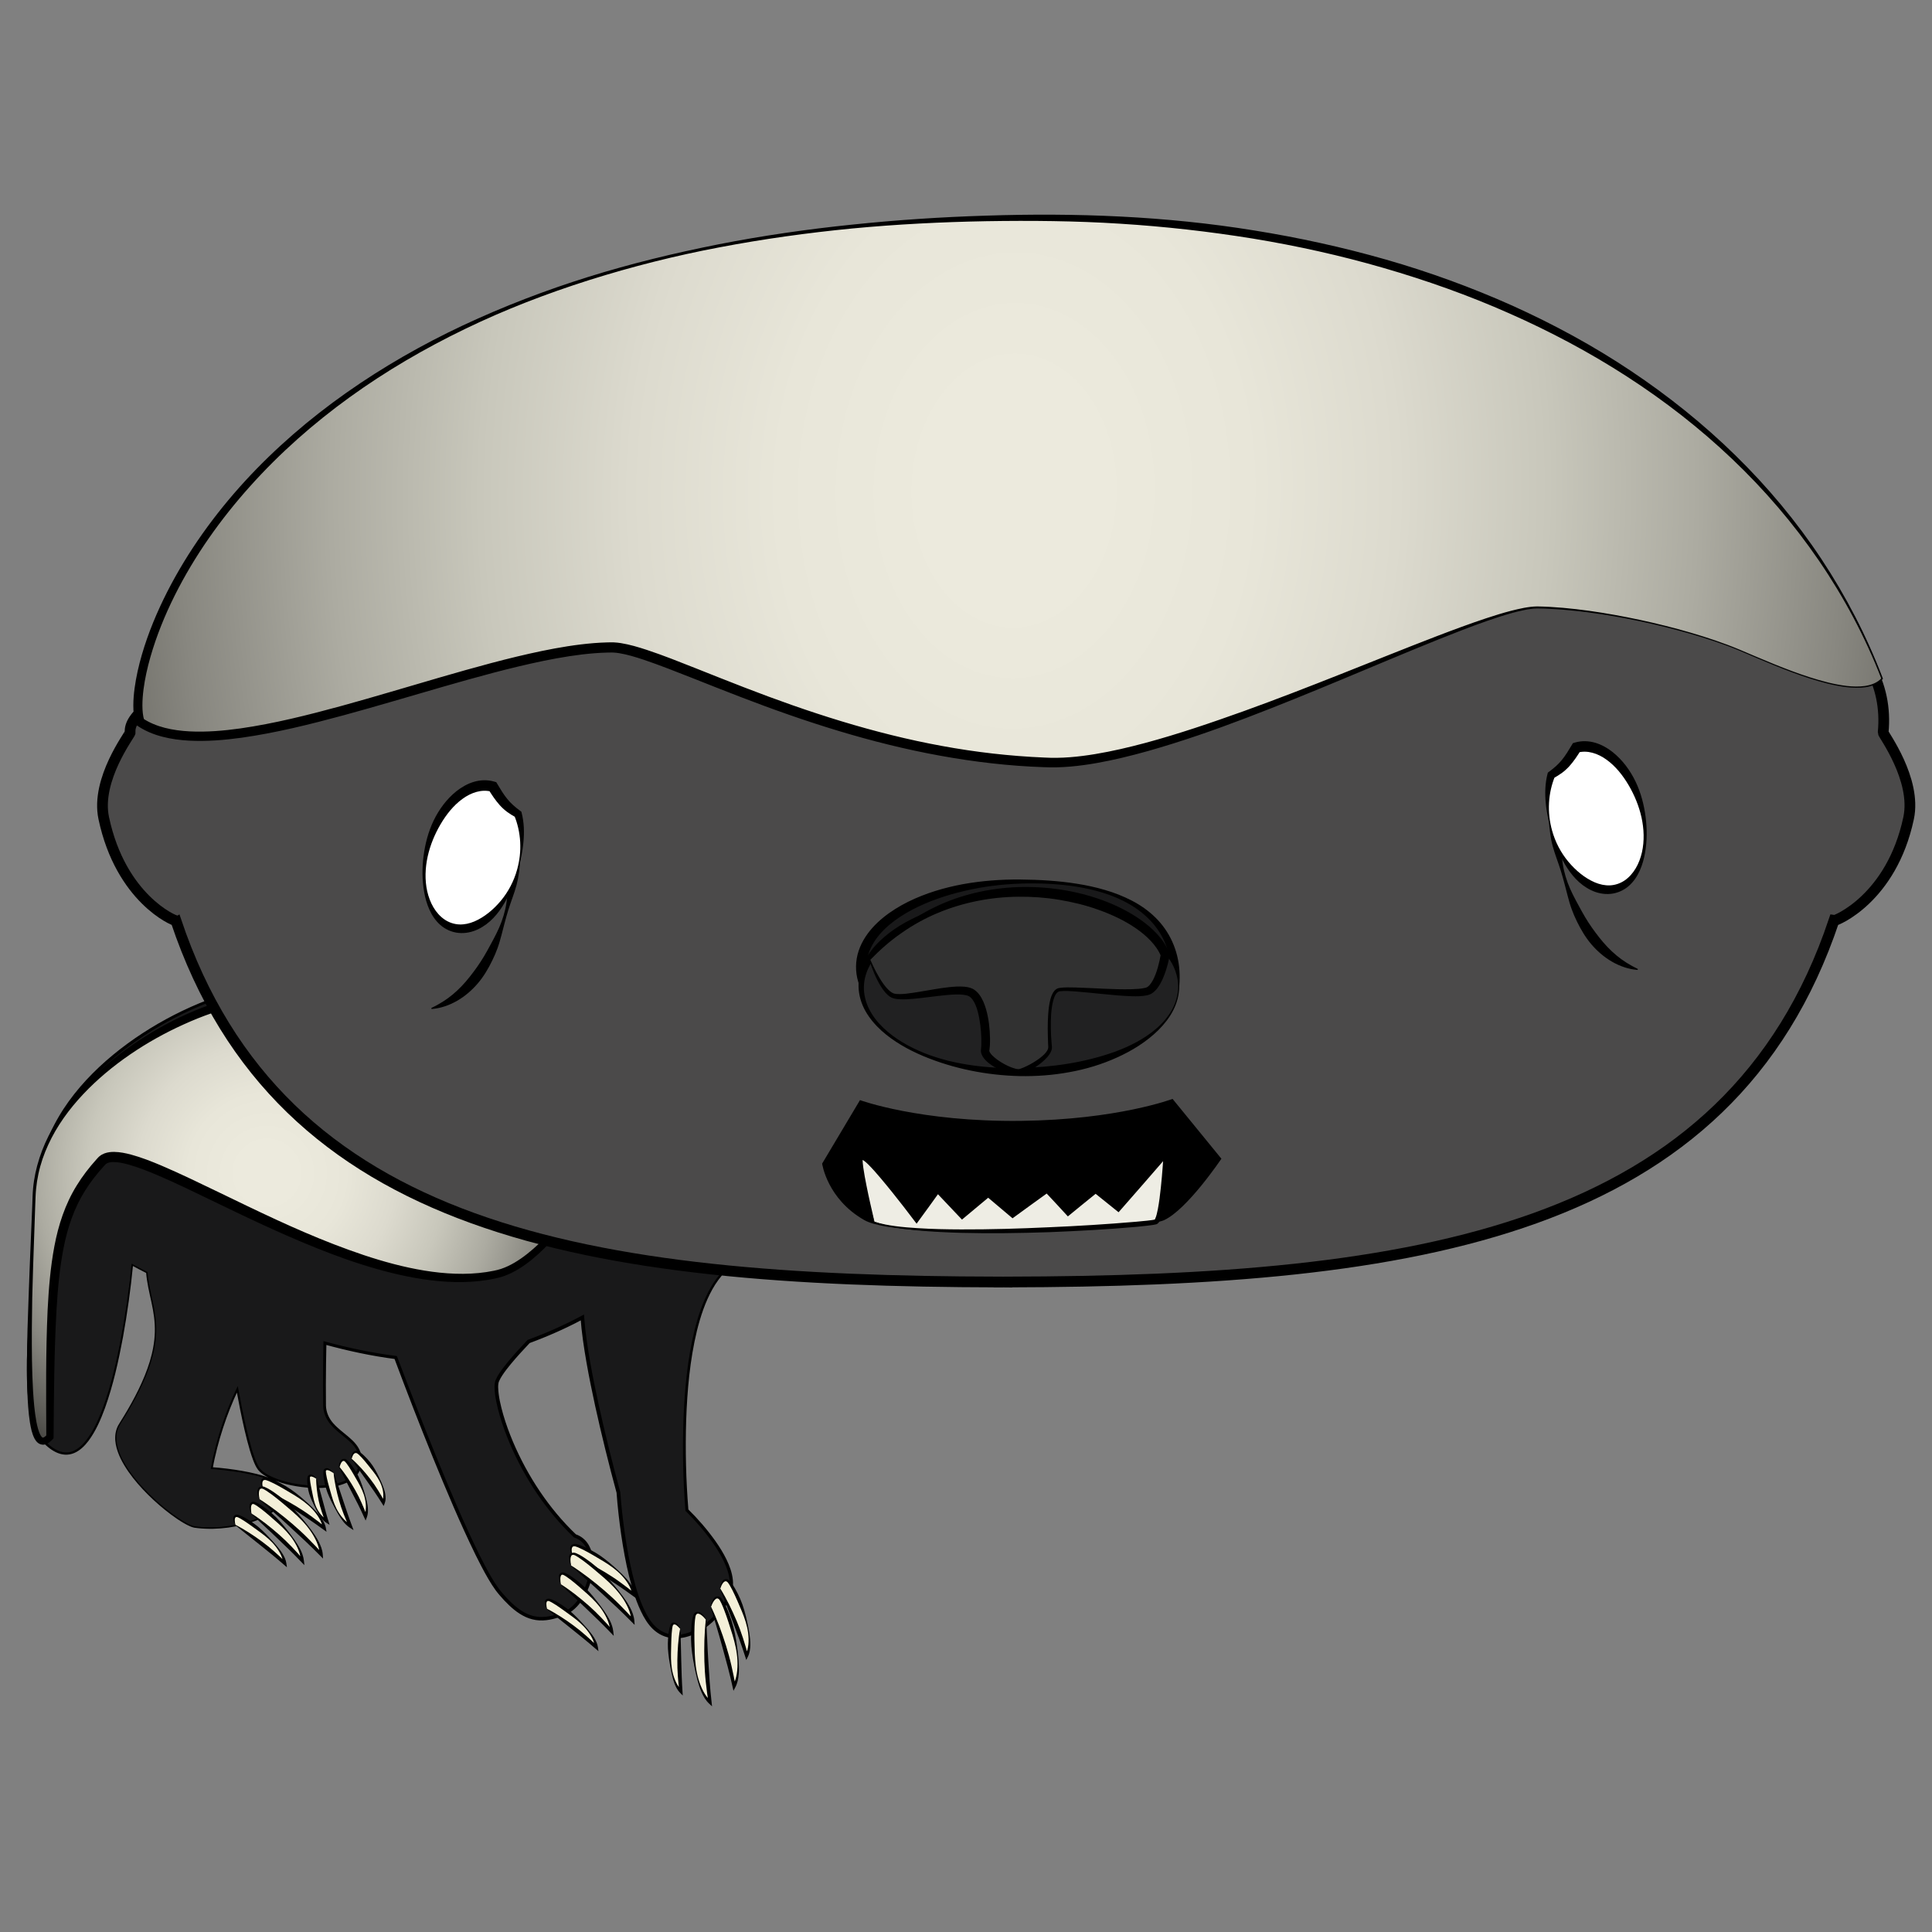 <?xml version="1.0" encoding="utf-8"?>
<!-- Generator: Adobe Illustrator 15.1.0, SVG Export Plug-In . SVG Version: 6.00 Build 0)  -->
<!DOCTYPE svg PUBLIC "-//W3C//DTD SVG 1.1//EN" "http://www.w3.org/Graphics/SVG/1.1/DTD/svg11.dtd">
<svg version="1.1" id="Layer_1" xmlns="http://www.w3.org/2000/svg" xmlns:xlink="http://www.w3.org/1999/xlink" x="0px" y="0px"
	 width="720px" height="720px" viewBox="0 0 720 720" enable-background="new 0 0 720 720" xml:space="preserve">
<rect x="0" y="0" width="720" height="720" fill="#808080" stroke="none"/>
<path fill="#19191A" d="M228.515,373.867c-10.049-0.85-38.755-2.721-54.872,1.979c-19.763,5.768-45.291-10.703-74.114-8.234
	c-28.823,2.472-83.288,32.765-84.82,74.115c-1.648,44.47-9.881,84.818,2.471,96.35c24.058,22.455,32.117-66.702,32.117-66.702
	s1.957,1.082,5.436,2.86c1.233,15.203,10.757,23.494-10.106,56.436c-8.382,13.237,21.63,37.562,28.003,38.426
	c16.197,2.196,34.312-5.49,33.489-12.898c-0.825-7.415-27.176-9.062-27.176-9.062s2.206-14.084,9.502-29.381
	c2.119,11.572,5.079,25.312,7.79,29.381c4.942,7.41,35.516,11.301,37.882-0.821c2.197-11.257-13.029-11.562-13.177-22.783
	c-0.094-7.393-0.005-15.605,0.146-23.008c8.738,2.379,17.657,4.286,26.38,5.383c6.502,17.319,28.734,75.474,38.53,87.349
	c9.06,10.979,15.098,11.528,23.88,8.231c10.488-3.934,15.273-25.469,4.392-29.096c-22.508-21.411-30.743-51.605-29.095-57.372
	c0.875-3.062,6.633-9.61,11.837-15.078c7.618-2.809,14.259-5.856,20.016-8.95c1.571,22.481,13.438,65.208,13.438,65.208
	s2.471,37.88,12.354,49.408c9.881,11.525,27.998-2.474,29.645-14c1.647-11.528-16.47-28.821-16.47-28.821
	s-6.039-65.056,12.353-87.293c8.538-10.318,10.269-33.226,10.617-42.703l18.204-19.06
	C297.167,413.727,253.022,361.118,228.515,373.867z"/>
<path d="M228.508,373.938c-9.04-0.709-18.11-1.082-27.173-0.963c-4.531,0.067-9.061,0.266-13.567,0.692
	c-4.501,0.44-9,1.077-13.347,2.276c-4.358,1.391-9.031,1.685-13.568,1.353c-4.556-0.328-9.04-1.188-13.472-2.177
	c-8.86-2.006-17.59-4.502-26.519-5.969c-8.895-1.478-18.054-1.979-26.916-0.305c-8.86,1.698-17.404,4.881-25.537,8.79
	c-8.129,3.939-15.868,8.704-22.982,14.263c-7.099,5.562-13.599,11.951-18.847,19.271c-5.243,7.296-9.147,15.636-10.627,24.488
	c-0.374,2.212-0.584,4.433-0.654,6.688l-0.321,6.804c-0.245,4.535-0.546,9.063-0.88,13.59l-2.136,27.128
	c-0.637,9.035-1.233,18.097-0.837,27.122c0.234,4.496,0.697,9.021,2.037,13.29c0.676,2.122,1.601,4.176,2.936,5.925
	c0.658,0.874,1.452,1.646,2.305,2.352c0.852,0.706,1.762,1.339,2.739,1.82c1.936,0.997,4.228,1.215,6.212,0.337
	c1.992-0.848,3.611-2.463,4.957-4.219c2.683-3.576,4.499-7.771,6.073-11.985c3.082-8.498,5.087-17.367,6.774-26.26
	c1.651-8.906,2.938-17.893,3.849-26.9l0.044-0.439l0.387,0.212c1.789,0.981,3.604,1.931,5.422,2.866l0.14,0.072l0.012,0.153
	c0.284,3.72,1.17,7.364,1.955,11.036c0.793,3.668,1.363,7.435,1.236,11.217c-0.219,7.598-2.893,14.845-6.172,21.569
	c-1.658,3.374-3.495,6.653-5.436,9.871l-1.478,2.396c-0.516,0.786-0.956,1.579-1.24,2.456c-0.586,1.74-0.606,3.636-0.269,5.447
	c0.7,3.646,2.57,6.979,4.684,10.03c2.147,3.054,4.635,5.861,7.292,8.49c2.663,2.625,5.5,5.077,8.5,7.306
	c1.501,1.108,3.045,2.167,4.654,3.102c0.805,0.465,1.627,0.901,2.476,1.25c0.423,0.172,0.856,0.325,1.286,0.407
	c0.429,0.065,0.922,0.123,1.375,0.17c3.705,0.385,7.461,0.274,11.153-0.238c3.69-0.519,7.336-1.432,10.788-2.827
	c1.722-0.7,3.398-1.521,4.953-2.526c1.543-1.005,3.011-2.189,4.032-3.689c0.506-0.744,0.882-1.578,0.993-2.446
	c0.053-0.438,0.051-0.868-0.041-1.309c-0.084-0.386-0.27-0.8-0.514-1.153c-1.026-1.44-2.739-2.34-4.41-3.071
	c-3.422-1.431-7.104-2.225-10.776-2.876c-3.682-0.632-7.409-1.074-11.13-1.341l-0.386-0.026l0.063-0.374
	c0.435-2.568,1.011-5.086,1.648-7.597c0.642-2.51,1.362-4.994,2.156-7.457c1.591-4.927,3.476-9.761,5.7-14.438l0.504-1.061
	l0.213,1.153c0.937,5.078,1.947,10.146,3.129,15.165c0.595,2.512,1.231,5.011,1.976,7.472c0.375,1.229,0.774,2.448,1.236,3.64
	c0.47,1.174,0.972,2.382,1.708,3.319c0.767,0.934,1.811,1.669,2.901,2.289c1.098,0.62,2.268,1.13,3.463,1.567
	c2.395,0.875,4.896,1.479,7.421,1.892c5.04,0.781,10.281,0.941,15.21-0.284c2.422-0.641,4.838-1.699,6.396-3.587
	c0.773-0.94,1.264-2.058,1.44-3.28c0.201-1.216,0.205-2.469-0.088-3.648c-0.568-2.396-2.37-4.285-4.302-5.918
	c-1.94-1.652-4.092-3.167-5.86-5.174c-0.879-1.001-1.651-2.131-2.175-3.387c-0.531-1.251-0.808-2.606-0.852-3.952
	c-0.048-2.606-0.056-5.182-0.058-7.771c0.001-5.175,0.064-10.347,0.162-15.518l0.013-0.715l0.693,0.188
	c8.649,2.336,17.429,4.221,26.308,5.326l0.358,0.044l0.128,0.342c4.678,12.385,9.495,24.719,14.474,36.981
	c5.013,12.246,10.129,24.468,15.942,36.334c1.466,2.958,2.982,5.894,4.64,8.729c0.832,1.415,1.698,2.811,2.654,4.117
	c0.949,1.277,2.063,2.53,3.164,3.723c2.233,2.364,4.706,4.568,7.606,5.88c1.445,0.649,2.989,1.043,4.564,1.122
	c1.575,0.089,3.169-0.123,4.733-0.499c1.546-0.386,3.153-0.902,4.585-1.529c1.4-0.651,2.664-1.655,3.75-2.809
	c2.176-2.329,3.698-5.272,4.644-8.345c0.924-3.075,1.309-6.377,0.718-9.493c-0.298-1.55-0.871-3.04-1.79-4.27
	c-0.916-1.229-2.195-2.139-3.653-2.621l-0.14-0.046l-0.107-0.103c-5.175-4.93-9.76-10.454-13.751-16.368
	c-3.988-5.918-7.401-12.219-10.18-18.793c-1.386-3.288-2.613-6.646-3.62-10.079c-0.971-3.442-1.856-6.922-1.965-10.615
	c-0.002-0.465,0.01-0.934,0.076-1.42c0.032-0.243,0.08-0.492,0.147-0.746l0.109-0.341l0.141-0.364
	c0.382-0.886,0.861-1.665,1.359-2.427c1.007-1.511,2.115-2.919,3.252-4.297c2.281-2.75,4.689-5.37,7.137-7.949l0.108-0.114
	l0.149-0.055c6.834-2.521,13.514-5.472,19.927-8.916l0.93-0.5l0.077,1.055c0.402,5.5,1.237,10.985,2.186,16.441
	c0.959,5.458,2.069,10.895,3.257,16.312c2.389,10.833,5.067,21.614,7.985,32.314l0.019,0.067l0.005,0.072
	c0.382,5.184,0.971,10.378,1.715,15.531c0.753,5.155,1.677,10.288,2.911,15.337c1.25,5.029,2.738,10.062,5.152,14.582
	c1.219,2.239,2.724,4.332,4.768,5.738c2.023,1.419,4.523,2.065,7.007,1.889c2.49-0.158,4.933-1.011,7.156-2.229
	c2.228-1.229,4.263-2.818,6.044-4.648c1.776-1.833,3.318-3.911,4.438-6.188c1.11-2.267,1.824-4.778,1.552-7.242
	c-0.243-2.497-1.136-4.938-2.245-7.248c-1.121-2.314-2.486-4.521-3.97-6.646c-2.982-4.231-6.406-8.198-10.083-11.84l-0.155-0.153
	l-0.016-0.198c-0.886-11.199-1.118-22.418-0.737-33.633c0.434-11.199,1.45-22.439,4.114-33.381
	c1.363-5.447,3.149-10.849,5.927-15.789c0.699-1.229,1.461-2.429,2.308-3.566c0.421-0.574,0.874-1.12,1.309-1.662
	c0.42-0.536,0.819-1.097,1.197-1.673c1.502-2.312,2.657-4.854,3.618-7.456c1.901-5.228,3.063-10.713,3.904-16.226
	c0.828-5.521,1.313-11.095,1.534-16.676l0.005-0.136l0.092-0.097l18.236-19.028l-0.013,0.413
	c-4.521-5.295-9.346-10.352-14.359-15.193c-5.025-4.834-10.273-9.445-15.85-13.632c-5.58-4.159-11.493-7.971-17.963-10.575
	c-3.232-1.277-6.619-2.242-10.093-2.492c-3.458-0.262-7.023,0.281-10.117,1.896l-0.018,0.01h-0.02V373.938z M228.5,373.794
	c3.106-1.64,6.696-2.207,10.177-1.964c3.504,0.23,6.919,1.186,10.175,2.45c6.52,2.581,12.474,6.374,18.095,10.514
	c5.617,4.166,10.905,8.759,15.969,13.574c5.055,4.829,9.911,9.858,14.488,15.157l0.181,0.209l-0.194,0.203l-18.171,19.092
	l0.098-0.231c-0.205,5.606-0.675,11.206-1.491,16.763c-0.83,5.549-1.98,11.08-3.894,16.392c-0.968,2.647-2.135,5.241-3.678,7.634
	c-0.388,0.596-0.799,1.18-1.24,1.744c-0.439,0.55-0.879,1.084-1.284,1.64c-0.819,1.11-1.56,2.281-2.239,3.486
	c-2.705,4.844-4.458,10.184-5.791,15.584c-2.607,10.848-3.588,22.041-3.985,33.196c-0.346,11.165-0.079,22.373,0.836,33.492
	l-0.171-0.354c3.763,3.703,7.211,7.675,10.266,11.979c1.517,2.156,2.92,4.405,4.086,6.797c1.152,2.387,2.107,4.932,2.383,7.651
	c0.306,2.774-0.48,5.493-1.648,7.9c-1.183,2.422-2.792,4.599-4.644,6.521c-1.858,1.92-3.979,3.596-6.33,4.896
	c-2.346,1.295-4.954,2.228-7.694,2.412c-2.729,0.209-5.581-0.514-7.85-2.102c-2.296-1.572-3.925-3.856-5.201-6.184
	c-2.532-4.715-4.04-9.808-5.326-14.898c-1.25-5.107-2.176-10.279-2.933-15.471c-0.747-5.195-1.335-10.396-1.72-15.643l0.024,0.141
	c-2.923-10.737-5.598-21.527-7.99-32.394c-1.189-5.435-2.299-10.887-3.261-16.369c-0.951-5.486-1.791-11-2.196-16.584l1.006,0.555
	c-6.478,3.477-13.216,6.446-20.104,8.986l0.257-0.17c-2.435,2.562-4.83,5.167-7.078,7.875c-1.119,1.354-2.207,2.739-3.167,4.181
	c-0.473,0.72-0.921,1.461-1.241,2.205l-0.101,0.256l-0.094,0.292c-0.046,0.174-0.083,0.36-0.109,0.558
	c-0.054,0.395-0.067,0.812-0.064,1.232c0.094,3.411,0.952,6.884,1.906,10.247c0.987,3.374,2.197,6.688,3.564,9.935
	c2.741,6.492,6.113,12.725,10.048,18.568c3.939,5.843,8.462,11.297,13.559,16.155l-0.247-0.148c1.69,0.555,3.229,1.648,4.291,3.083
	c1.07,1.432,1.702,3.115,2.028,4.81c0.64,3.412,0.217,6.887-0.755,10.131c-1.001,3.236-2.593,6.338-4.947,8.857
	c-1.182,1.25-2.553,2.353-4.16,3.103c-1.601,0.694-3.162,1.189-4.826,1.608c-1.651,0.396-3.375,0.63-5.11,0.531
	c-1.734-0.087-3.454-0.526-5.026-1.236c-3.161-1.437-5.725-3.753-8.021-6.18c-1.144-1.241-2.237-2.466-3.262-3.845
	c-0.999-1.367-1.879-2.79-2.725-4.229c-1.683-2.882-3.206-5.836-4.68-8.812c-5.837-11.93-10.951-24.161-15.965-36.428
	c-4.993-12.273-9.771-24.635-14.415-37.042l0.486,0.384c-8.948-1.144-17.771-3.064-26.453-5.438l0.706-0.527
	c-0.112,5.164-0.19,10.328-0.207,15.493c-0.006,2.578-0.005,5.175,0.035,7.733c0.043,2.485,1.075,4.838,2.75,6.697
	c1.651,1.892,3.756,3.391,5.74,5.087c0.992,0.851,1.964,1.76,2.792,2.821c0.829,1.057,1.489,2.29,1.811,3.627
	c0.327,1.337,0.314,2.721,0.09,4.049c-0.192,1.335-0.776,2.673-1.655,3.723c-1.786,2.134-4.379,3.222-6.903,3.886
	c-2.56,0.653-5.187,0.888-7.797,0.899c-2.613,0.006-5.219-0.219-7.793-0.645c-2.572-0.429-5.118-1.048-7.577-1.953
	c-1.228-0.455-2.435-0.983-3.586-1.64c-1.144-0.659-2.258-1.433-3.136-2.504c-0.857-1.109-1.339-2.334-1.828-3.549
	c-0.471-1.222-0.871-2.46-1.247-3.703c-0.745-2.489-1.377-5.003-1.966-7.523c-1.172-5.046-2.167-10.123-3.098-15.213l0.717,0.098
	c-2.218,4.64-4.102,9.438-5.693,14.333c-0.794,2.446-1.516,4.919-2.159,7.409c-0.638,2.489-1.218,5.009-1.65,7.526l-0.322-0.4
	c3.76,0.275,7.491,0.729,11.202,1.372c3.7,0.667,7.407,1.47,10.917,2.94c1.717,0.771,3.502,1.665,4.683,3.312
	c1.25,1.777,0.644,4.066-0.448,5.616c-1.104,1.61-2.63,2.823-4.217,3.855c-1.599,1.028-3.309,1.859-5.06,2.569
	c-3.51,1.409-7.199,2.324-10.935,2.844c-3.737,0.512-7.535,0.614-11.293,0.218c-0.48-0.052-0.919-0.103-1.417-0.18
	c-0.492-0.098-0.947-0.262-1.392-0.441c-0.886-0.367-1.722-0.813-2.541-1.288c-1.633-0.954-3.188-2.021-4.699-3.146
	c-3.019-2.251-5.866-4.726-8.54-7.37c-2.668-2.652-5.168-5.486-7.331-8.577c-2.128-3.09-4.024-6.465-4.74-10.227
	c-0.343-1.865-0.322-3.846,0.297-5.672c0.295-0.911,0.777-1.771,1.291-2.55l1.479-2.389c1.946-3.2,3.779-6.472,5.416-9.838
	c3.248-6.704,5.873-13.903,6.066-21.393c0.115-3.729-0.455-7.438-1.255-11.093c-0.791-3.654-1.697-7.328-1.996-11.103l0.152,0.228
	c-1.827-0.933-3.644-1.872-5.449-2.854l0.431-0.229c-0.879,9.042-2.134,18.036-3.756,26.974c-1.66,8.924-3.635,17.822-6.71,26.404
	c-1.577,4.263-3.385,8.51-6.146,12.223c-1.39,1.82-3.078,3.551-5.286,4.507c-1.096,0.469-2.315,0.695-3.516,0.616
	c-1.202-0.073-2.363-0.437-3.42-0.952c-1.06-0.521-2.026-1.188-2.921-1.927c-0.896-0.733-1.742-1.552-2.453-2.486
	c-1.429-1.86-2.396-4.007-3.102-6.193c-1.395-4.399-1.873-8.982-2.126-13.524c-0.43-9.108,0.14-18.194,0.747-27.247l2.046-27.135
	c0.318-4.521,0.604-9.044,0.833-13.567l0.297-6.789c0.062-2.278,0.272-4.584,0.647-6.846c1.476-9.097,5.556-17.586,10.888-24.979
	c5.357-7.418,11.955-13.853,19.14-19.444c7.202-5.587,15.015-10.361,23.222-14.305c8.212-3.912,16.829-7.094,25.809-8.784
	c9.017-1.671,18.269-1.124,27.221,0.394c8.982,1.508,17.723,4.039,26.544,6.066c4.412,0.999,8.862,1.867,13.359,2.205
	c4.492,0.332,9.034,0.078,13.357-1.25c4.414-1.177,8.94-1.773,13.463-2.179c4.528-0.392,9.069-0.548,13.608-0.577
	C210.404,372.559,219.47,373.008,228.5,373.794z"/>
<path fill="#F4F0D9" d="M268.346,592.014c0,0,0.825-4.114,2.883-2.883c2.06,1.234,11.116,20.176,7,27.998
	C274.522,603.956,268.346,592.014,268.346,592.014z"/>
<path d="M268.276,592c0.083-0.731,0.262-1.449,0.585-2.145c0.167-0.345,0.374-0.689,0.708-0.978c0.328-0.284,0.868-0.446,1.33-0.322
	c0.234,0.056,0.425,0.134,0.632,0.259c0.194,0.129,0.362,0.298,0.49,0.433c0.27,0.29,0.498,0.589,0.719,0.892
	c0.443,0.604,0.818,1.236,1.19,1.871c1.449,2.553,2.632,5.241,3.426,8.058c0.417,1.397,0.762,2.816,1.07,4.239
	c0.311,1.424,0.608,2.847,0.829,4.285c0.216,1.439,0.39,2.896,0.369,4.378c-0.028,1.475-0.207,3.009-0.9,4.422l-0.604,1.229
	l-0.434-1.339c-0.691-2.133-1.389-4.261-2.161-6.365l-2.342-6.302c-0.792-2.099-1.576-4.201-2.418-6.285l-2.492-6.306L268.276,592z
	 M268.422,592.007c1.202,1.909,2.256,3.899,3.279,5.906c0.99,2.032,1.956,4.08,2.825,6.169c0.871,2.089,1.672,4.208,2.357,6.367
	c0.695,2.155,1.354,4.324,1.885,6.525l-1.038-0.107c0.646-1.165,1.021-2.535,1.16-3.941c0.146-1.406,0.11-2.851-0.075-4.271
	c-0.348-2.858-1.292-5.612-2.385-8.264c-1.134-2.638-2.216-5.291-3.507-7.834c-0.318-0.638-0.666-1.259-1.022-1.859
	c-0.18-0.298-0.37-0.593-0.571-0.853c-0.11-0.136-0.192-0.23-0.29-0.314c-0.092-0.076-0.233-0.155-0.347-0.194
	c-0.457-0.207-1.002,0.201-1.383,0.776C268.931,590.674,268.657,591.338,268.422,592.007z"/>
<path fill="#F4F0D9" d="M264.901,598.774c0,0,1.177-4.708,3.272-3.142c2.094,1.567,10.325,24.084,5.382,32.862
	C270.585,613.002,264.901,598.774,264.901,598.774z"/>
<path d="M264.833,598.755c0.142-0.827,0.383-1.636,0.775-2.411c0.203-0.382,0.443-0.771,0.836-1.077
	c0.38-0.318,1.041-0.431,1.529-0.21c0.476,0.168,0.872,0.611,1.103,0.956c0.257,0.359,0.478,0.728,0.688,1.095
	c0.422,0.737,0.77,1.504,1.115,2.268c1.336,3.071,2.382,6.256,3.014,9.535c0.338,1.633,0.6,3.277,0.821,4.928
	c0.221,1.648,0.43,3.297,0.55,4.958c0.118,1.659,0.187,3.331,0.052,5.014c-0.142,1.672-0.441,3.396-1.271,4.963l-0.701,1.325
	l-0.34-1.495c-0.57-2.509-1.151-5.014-1.813-7.499l-2.023-7.445c-0.69-2.479-1.374-4.964-2.122-7.433
	c-0.714-2.478-1.466-4.945-2.209-7.425l-0.006-0.021L264.833,598.755z M264.979,598.771c1.132,2.324,2.103,4.72,3.038,7.128
	c0.9,2.43,1.77,4.872,2.536,7.35c0.769,2.477,1.461,4.979,2.032,7.51c0.58,2.528,1.119,5.068,1.524,7.633l-1.041-0.17
	c0.782-1.335,1.27-2.896,1.518-4.5c0.255-1.604,0.322-3.256,0.235-4.896c-0.152-3.294-0.924-6.53-1.874-9.677
	c-0.99-3.137-1.944-6.278-3.13-9.328c-0.292-0.766-0.617-1.514-0.951-2.246c-0.168-0.365-0.347-0.729-0.543-1.061
	c-0.207-0.353-0.365-0.567-0.667-0.727c-0.509-0.321-1.151,0.178-1.6,0.83C265.605,597.259,265.271,598.012,264.979,598.771z"/>
<path fill="#F4F0D9" d="M263.13,603.541c0,0-2.643-4.068-4.114-1.903c-1.471,2.162-1.92,26.136,5.612,32.821
	C262.392,618.842,263.13,603.541,263.13,603.541z"/>
<path d="M263.059,603.562c-0.524-0.62-1.085-1.226-1.72-1.688c-0.637-0.471-1.406-0.732-1.782-0.262
	c-0.234,0.246-0.313,0.503-0.394,0.901c-0.078,0.378-0.129,0.777-0.169,1.18c-0.077,0.804-0.141,1.614-0.168,2.434
	c-0.128,3.271-0.006,6.552,0.079,9.839c0.127,3.283,0.45,6.594,1.38,9.758c0.452,1.58,1.054,3.119,1.817,4.557
	c0.757,1.436,1.727,2.752,2.9,3.759l-0.929,0.499c-0.452-2.557-0.77-5.133-1.044-7.712c-0.286-2.579-0.445-5.169-0.525-7.761
	c-0.082-2.594-0.055-5.187,0.004-7.774C262.606,608.708,262.745,606.13,263.059,603.562z M263.277,603.542
	c0,2.586,0.16,5.165,0.292,7.74c0.097,2.575,0.24,5.146,0.395,7.715l0.503,7.699c0.184,2.564,0.445,5.123,0.723,7.681l0.163,1.523
	l-1.096-1.023c-1.296-1.213-2.14-2.743-2.819-4.278c-0.675-1.546-1.155-3.147-1.584-4.757c-0.427-1.607-0.767-3.233-1.095-4.866
	c-0.328-1.63-0.616-3.271-0.829-4.926c-0.47-3.306-0.518-6.658-0.255-9.996c0.078-0.834,0.158-1.671,0.316-2.506
	c0.079-0.417,0.168-0.835,0.295-1.258c0.106-0.401,0.335-0.95,0.73-1.264c0.39-0.367,1.05-0.48,1.514-0.303
	c0.472,0.162,0.825,0.452,1.142,0.747c0.623,0.605,1.152,1.291,1.555,2.027l0.049,0.02L263.277,603.542L263.277,603.542z"/>
<path fill="#F4F0D9" d="M253.527,606.98c0,0-1.903-3.145-3.087-1.545c-1.184,1.603-2.211,19.726,3.345,24.974
	C252.524,618.541,253.527,606.98,253.527,606.98z"/>
<path d="M253.454,607c-0.396-0.469-0.815-0.929-1.286-1.275c-0.235-0.175-0.494-0.311-0.723-0.36
	c-0.235-0.048-0.38,0.009-0.519,0.145c-0.161,0.178-0.212,0.323-0.284,0.62c-0.066,0.277-0.115,0.575-0.155,0.874
	c-0.077,0.601-0.144,1.213-0.183,1.827c-0.175,2.463-0.168,4.942-0.243,7.43c-0.035,2.483,0.077,5.004,0.709,7.417
	c0.615,2.38,1.676,4.78,3.401,6.324l-0.944,0.468c-0.293-1.947-0.467-3.906-0.614-5.868c-0.157-1.961-0.202-3.929-0.179-5.893
	c0.017-1.966,0.116-3.929,0.275-5.887C252.885,610.874,253.091,608.928,253.454,607z M253.598,606.963l0.279,11.73l0.17,5.83
	c0.056,1.941,0.18,3.883,0.298,5.822l0.092,1.513l-1.036-1.044c-0.968-0.976-1.553-2.181-2.018-3.37
	c-0.46-1.201-0.767-2.438-1.045-3.666c-0.277-1.233-0.491-2.477-0.708-3.72c-0.218-1.243-0.413-2.494-0.544-3.756
	c-0.309-2.52-0.24-5.064,0.074-7.593c0.088-0.632,0.179-1.265,0.33-1.896c0.075-0.315,0.158-0.634,0.271-0.955
	c0.062-0.172,0.109-0.31,0.231-0.525c0.033-0.062,0.052-0.078,0.076-0.113c0.053-0.076,0.073-0.085,0.111-0.131
	c0.063-0.074,0.147-0.143,0.228-0.209c0.34-0.279,0.888-0.334,1.248-0.173c0.368,0.148,0.629,0.387,0.861,0.626
	c0.456,0.489,0.802,1.028,1.074,1.608L253.598,606.963z"/>
<path fill="#F4F0D9" d="M213.39,579.836c0,0-1.765-3.811,0.627-4.027c2.391-0.217,20.877,9.733,22.168,18.48
	C225.42,585.833,213.39,579.836,213.39,579.836z"/>
<path d="M213.326,579.867c-0.365-0.642-0.645-1.325-0.793-2.077c-0.068-0.376-0.105-0.777-0.004-1.205
	c0.098-0.424,0.439-0.872,0.884-1.044c0.222-0.095,0.421-0.146,0.663-0.165c0.232-0.012,0.468,0.026,0.651,0.06
	c0.39,0.075,0.75,0.184,1.107,0.297c0.713,0.227,1.391,0.517,2.065,0.81c2.675,1.207,5.217,2.68,7.519,4.484
	c1.163,0.884,2.278,1.824,3.366,2.793c1.09,0.965,2.169,1.938,3.197,2.972c1.023,1.035,2.023,2.109,2.88,3.318
	c0.845,1.205,1.607,2.552,1.881,4.102l0.238,1.35l-1.141-0.824c-1.816-1.314-3.634-2.622-5.499-3.865l-5.608-3.708
	c-1.877-1.229-3.751-2.464-5.661-3.649l-5.733-3.622L213.326,579.867z M213.447,579.786c2.098,0.833,4.123,1.816,6.132,2.836
	c1.999,1.057,3.986,2.142,5.92,3.313c1.935,1.175,3.833,2.412,5.66,3.753c1.832,1.33,3.644,2.692,5.372,4.159l-0.902,0.523
	c-0.166-1.321-0.671-2.649-1.389-3.867c-0.712-1.223-1.592-2.367-2.581-3.406c-1.968-2.104-4.354-3.771-6.801-5.266
	c-2.472-1.46-4.911-2.965-7.454-4.258c-0.633-0.326-1.279-0.622-1.922-0.899c-0.322-0.134-0.648-0.26-0.963-0.35
	c-0.322-0.094-0.542-0.118-0.816-0.037c-0.492,0.103-0.691,0.753-0.659,1.442C213.069,578.411,213.241,579.109,213.447,579.786z"/>
<path fill="#F4F0D9" d="M212.762,583.442c0,0-1.497-4.614,1.111-4.396c2.607,0.221,21.513,14.962,21.968,25.023
	C225.117,592.502,212.762,583.442,212.762,583.442z"/>
<path d="M212.694,583.462c-0.319-0.777-0.542-1.59-0.621-2.455c-0.03-0.432-0.033-0.889,0.138-1.354
	c0.153-0.476,0.656-0.916,1.187-0.987c0.493-0.109,1.063,0.059,1.441,0.229c0.409,0.169,0.789,0.361,1.164,0.563
	c0.749,0.402,1.449,0.866,2.146,1.331c2.759,1.896,5.333,4.045,7.605,6.491c1.151,1.206,2.245,2.464,3.306,3.745
	c1.061,1.279,2.11,2.566,3.092,3.911c0.978,1.348,1.922,2.729,2.699,4.228c0.765,1.493,1.423,3.111,1.55,4.883l0.107,1.494
	l-1.08-1.087c-1.812-1.825-3.632-3.645-5.51-5.4l-5.659-5.245c-1.898-1.735-3.794-3.48-5.734-5.18
	c-1.917-1.724-3.863-3.42-5.805-5.129l-0.017-0.015L212.694,583.462z M212.826,583.4c2.192,1.372,4.282,2.89,6.35,4.438
	c2.049,1.584,4.081,3.196,6.042,4.893c1.963,1.691,3.875,3.447,5.699,5.294c1.831,1.838,3.633,3.704,5.334,5.667l-0.973,0.405
	c-0.043-1.546-0.456-3.128-1.095-4.62c-0.635-1.496-1.451-2.933-2.395-4.277c-1.873-2.714-4.242-5.05-6.713-7.215
	c-2.5-2.138-4.974-4.298-7.595-6.257c-0.652-0.491-1.324-0.953-1.996-1.399c-0.336-0.223-0.679-0.435-1.022-0.61
	c-0.362-0.188-0.611-0.29-0.95-0.264c-0.603-0.004-0.883,0.759-0.918,1.55C212.557,581.785,212.672,582.6,212.826,583.4z"/>
<path fill="#F4F0D9" d="M208.941,590.447c0,0-1.289-4.103,0.828-4.015c2.118,0.089,17.689,12.587,18.225,21.643
	C219.108,598.093,208.941,590.447,208.941,590.447z"/>
<path d="M208.875,590.466c-0.277-0.663-0.473-1.354-0.57-2.089c-0.044-0.367-0.064-0.748,0.012-1.152
	c0.074-0.39,0.321-0.878,0.807-1.089c0.244-0.103,0.444-0.13,0.717-0.128c0.06-0.004,0.249,0.031,0.342,0.062
	c0.105,0.026,0.199,0.062,0.292,0.096c0.367,0.141,0.694,0.307,1.019,0.479c0.647,0.345,1.245,0.745,1.841,1.147
	c2.353,1.646,4.529,3.521,6.41,5.672c0.955,1.062,1.856,2.168,2.727,3.293c0.875,1.122,1.738,2.25,2.547,3.422
	c1.575,2.34,3.201,4.826,3.535,7.86l0.177,1.604l-1.157-1.197c-1.498-1.55-2.995-3.102-4.545-4.599l-4.661-4.479
	c-1.561-1.487-3.115-2.987-4.71-4.443l-4.776-4.438L208.875,590.466z M209.006,590.405c1.843,1.146,3.589,2.432,5.315,3.739
	c1.707,1.349,3.399,2.718,5.025,4.163c1.627,1.445,3.207,2.947,4.702,4.531c1.502,1.576,2.981,3.178,4.365,4.861l-0.98,0.406
	c-0.092-2.66-1.263-5.347-2.783-7.68c-1.525-2.366-3.523-4.393-5.604-6.27c-2.111-1.85-4.18-3.736-6.385-5.44
	c-0.548-0.428-1.115-0.83-1.681-1.211c-0.57-0.354-1.187-0.78-1.561-0.628c-0.396,0.078-0.596,0.813-0.603,1.472
	C208.798,589.025,208.889,589.719,209.006,590.405z"/>
<path fill="#F4F0D9" d="M203.783,599.587c0,0-1.355-3.415,0.637-3.389c1.991,0.022,17.041,10.172,17.856,17.771
	C213.591,605.787,203.783,599.587,203.783,599.587z"/>
<path d="M203.716,599.614c-0.298-0.567-0.519-1.169-0.633-1.827c-0.05-0.33-0.082-0.684,0.023-1.064
	c0.09-0.385,0.467-0.787,0.895-0.887c0.101-0.023,0.206-0.049,0.303-0.054c0.059-0.005,0.079-0.016,0.17-0.012
	c0.042,0.003,0.068-0.002,0.137,0.011c0.247,0.033,0.384,0.078,0.557,0.133c0.327,0.104,0.628,0.229,0.926,0.361
	c0.594,0.264,1.153,0.571,1.709,0.886c2.202,1.276,4.271,2.765,6.09,4.534c0.924,0.865,1.802,1.778,2.66,2.703
	c0.859,0.928,1.718,1.849,2.532,2.813c0.811,0.967,1.608,1.957,2.286,3.051c0.667,1.091,1.271,2.286,1.462,3.646l0.203,1.455
	l-1.147-0.986c-1.474-1.271-2.943-2.541-4.457-3.762l-4.539-3.663l-9.168-7.32L203.716,599.614z M203.843,599.542
	c1.753,0.879,3.425,1.892,5.083,2.93c1.655,1.06,3.277,2.167,4.852,3.343c1.578,1.172,3.116,2.396,4.583,3.709
	c1.472,1.305,2.927,2.63,4.3,4.038l-0.944,0.471c-0.184-2.31-1.454-4.604-2.976-6.534c-1.539-1.963-3.477-3.577-5.476-5.052
	c-2.025-1.444-3.995-2.951-6.062-4.303c-0.513-0.341-1.041-0.655-1.565-0.959c-0.263-0.147-0.529-0.291-0.79-0.403
	c-0.279-0.123-0.428-0.172-0.666-0.15c-0.193,0.028-0.326,0.108-0.43,0.324c-0.097,0.213-0.146,0.501-0.149,0.794
	C203.597,598.332,203.708,598.943,203.843,599.542z"/>
<path fill="#F4F0D9" d="M130.98,543.673c0,0,0.19-3.061,2.148-2.509c1.957,0.555,12.319,12.607,9.728,18.829
	C137.919,551.2,130.98,543.673,130.98,543.673z"/>
<path d="M130.911,543.668c-0.025-0.56,0.04-1.12,0.236-1.676c0.102-0.276,0.24-0.558,0.467-0.802
	c0.224-0.243,0.563-0.43,0.917-0.475c0.349-0.045,0.695-0.009,1.029,0.147c0.297,0.142,0.538,0.304,0.773,0.472
	c0.47,0.334,0.887,0.708,1.295,1.089c1.608,1.539,3.022,3.258,4.11,5.188c0.558,0.953,1.062,1.936,1.529,2.932
	c0.475,0.991,0.934,1.986,1.341,3.01c0.396,1.025,0.771,2.073,0.966,3.189c0.187,1.104,0.236,2.314-0.2,3.466l-0.392,1.034
	l-0.617-0.978c-0.894-1.413-1.787-2.822-2.74-4.196l-2.865-4.117l-5.85-8.256L130.911,543.668z M131.06,543.651
	c1.28,1.104,2.449,2.314,3.597,3.55c1.142,1.254,2.238,2.551,3.27,3.897c1.036,1.346,2.017,2.733,2.902,4.187
	c0.893,1.445,1.761,2.91,2.519,4.435l-1.008,0.062c0.832-1.766,0.578-4.074-0.145-6.067c-0.71-2.04-1.956-3.851-3.282-5.537
	c-1.359-1.667-2.65-3.379-4.087-4.95c-0.358-0.391-0.731-0.767-1.107-1.116c-0.188-0.172-0.386-0.336-0.569-0.45
	c-0.146-0.101-0.359-0.16-0.55-0.163c-0.372-0.021-0.743,0.271-1.002,0.711C131.345,542.628,131.182,543.138,131.06,543.651z"/>
<path fill="#F4F0D9" d="M126.467,546.733c0,0,0.355-3.306,2.09-2.577c1.736,0.729,10.357,14.472,7.641,21.047
	C132.274,555.343,126.467,546.733,126.467,546.733z"/>
<path d="M126.277,546.724c0-0.58,0.137-1.153,0.326-1.729c0.098-0.286,0.254-0.576,0.477-0.844c0.214-0.267,0.608-0.486,1.013-0.495
	c0.196-0.002,0.396,0.025,0.565,0.085c0.184,0.051,0.371,0.18,0.498,0.272c0.26,0.199,0.476,0.408,0.685,0.621
	c0.416,0.424,0.775,0.881,1.129,1.338c1.383,1.849,2.553,3.837,3.376,5.981c0.429,1.062,0.799,2.146,1.139,3.236
	c0.345,1.088,0.683,2.174,0.968,3.278c0.278,1.106,0.533,2.229,0.633,3.395c0.093,1.153,0.072,2.38-0.366,3.551l-0.466,1.248
	l-0.575-1.254c-0.721-1.574-1.435-3.149-2.212-4.696l-2.387-4.641l-4.8-9.324v-0.024L126.277,546.724L126.277,546.724z
	 M126.544,546.716c1.132,1.334,2.138,2.757,3.121,4.197c0.972,1.458,1.895,2.95,2.747,4.481c0.856,1.529,1.655,3.097,2.352,4.707
	c0.706,1.607,1.387,3.229,1.957,4.892l-1.041-0.007c0.86-1.877,0.82-4.249,0.338-6.411c-0.471-2.197-1.467-4.248-2.567-6.193
	c-1.137-1.93-2.194-3.895-3.411-5.748c-0.302-0.464-0.624-0.912-0.95-1.342c-0.164-0.211-0.337-0.417-0.509-0.583
	c-0.092-0.083-0.136-0.13-0.22-0.173c-0.093-0.05-0.182-0.073-0.268-0.09c-0.319-0.07-0.709,0.286-0.966,0.752
	C126.871,545.657,126.693,546.185,126.544,546.716z"/>
<path fill="#F4F0D9" d="M124.398,548.964c0,0-2.616-2.468-3.334-0.979c-0.719,1.482,2.946,16.983,9.584,20.851
	C126.408,558.888,124.398,548.964,124.398,548.964z"/>
<path d="M124.333,549.005c-0.467-0.32-0.945-0.628-1.44-0.858c-0.475-0.229-1.097-0.379-1.302-0.193
	c-0.051,0.038-0.088,0.096-0.122,0.177l-0.013,0.029c0.003-0.008-0.018,0.038,0.006-0.016l-0.008,0.025
	c-0.016,0.043-0.018,0.065-0.012,0.065l-0.007,0.136c-0.005,0.233,0.023,0.511,0.061,0.778c0.082,0.544,0.183,1.098,0.307,1.646
	c0.491,2.206,1.172,4.375,1.771,6.576c0.635,2.188,1.412,4.373,2.644,6.305c1.202,1.926,2.819,3.658,4.713,4.671l-0.799,0.706
	c-0.766-1.576-1.427-3.198-2.066-4.828c-0.649-1.626-1.197-3.29-1.68-4.97c-0.489-1.68-0.902-3.38-1.256-5.092
	C124.794,552.458,124.488,550.746,124.333,549.005z M124.46,548.929l3.302,9.896l1.651,4.911c0.547,1.638,1.154,3.254,1.751,4.876
	l0.597,1.624l-1.396-0.918c-2.087-1.373-3.347-3.438-4.529-5.412c-0.584-1.004-1.125-2.027-1.663-3.058
	c-0.544-1.024-1.066-2.066-1.532-3.138c-0.97-2.126-1.588-4.391-1.958-6.71c-0.084-0.583-0.164-1.167-0.178-1.771
	c-0.007-0.306-0.01-0.605,0.034-0.944c0.034-0.385,0.257-0.816,0.662-1.021c0.417-0.202,0.825-0.121,1.126-0.013
	c0.312,0.117,0.573,0.283,0.821,0.456c0.49,0.354,0.92,0.753,1.299,1.202L124.46,548.929z"/>
<path fill="#F4F0D9" d="M117.911,551.033c0,0-2.051-1.959-2.766-0.754c-0.712,1.203,1.319,13.641,6.688,16.676
	C118.922,558.997,117.911,551.033,117.911,551.033z"/>
<path d="M117.841,551.073c-0.375-0.243-0.757-0.478-1.148-0.645c-0.385-0.168-0.851-0.255-1.03-0.127
	c-0.044,0.029-0.077,0.062-0.106,0.113c-0.01,0.008-0.042,0.085-0.028,0.057c-0.032,0.076-0.016,0.063-0.019,0.084
	c-0.023,0.147-0.022,0.366-0.01,0.573c0.029,0.423,0.079,0.862,0.143,1.3c0.263,1.759,0.695,3.499,1.022,5.272
	c0.362,1.762,0.842,3.543,1.768,5.101c0.892,1.559,2.188,2.933,3.68,3.656l-0.814,0.69c-0.549-1.271-1.002-2.578-1.441-3.891
	c-0.447-1.31-0.796-2.646-1.084-3.998c-0.294-1.35-0.515-2.714-0.682-4.084C117.944,553.816,117.821,552.452,117.841,551.073z
	 M117.975,551l1.123,3.982l1.079,3.938c0.36,1.311,0.723,2.614,1.058,3.93c0.342,1.312,0.744,2.607,1.134,3.908l0.459,1.532
	l-1.273-0.842c-1.697-1.122-2.638-2.824-3.509-4.434c-0.429-0.816-0.827-1.646-1.221-2.482c-0.405-0.831-0.787-1.68-1.12-2.546
	c-0.701-1.729-1.057-3.57-1.185-5.443c-0.026-0.471-0.043-0.942,0.001-1.434c0.024-0.248,0.045-0.489,0.135-0.785
	c0.027-0.089,0.083-0.21,0.104-0.234c0.081-0.12,0.101-0.146,0.172-0.22c0.115-0.124,0.276-0.229,0.442-0.284
	c0.71-0.195,1.175,0.158,1.565,0.413c0.392,0.287,0.73,0.611,1.021,0.979L117.975,551z"/>
<path fill="#F4F0D9" d="M98.1,555.131c0,0-1.766-3.811,0.627-4.027c2.391-0.217,20.877,9.733,22.168,18.48
	C110.129,561.131,98.1,555.131,98.1,555.131z"/>
<path d="M98.036,555.162c-0.365-0.641-0.645-1.325-0.794-2.077c-0.068-0.376-0.105-0.777-0.004-1.205
	c0.098-0.424,0.439-0.872,0.884-1.044c0.222-0.095,0.421-0.145,0.663-0.165c0.232-0.012,0.468,0.026,0.651,0.062
	c0.389,0.073,0.749,0.182,1.106,0.296c0.713,0.226,1.391,0.516,2.065,0.809c2.676,1.207,5.217,2.68,7.52,4.484
	c1.163,0.883,2.278,1.825,3.366,2.793c1.09,0.965,2.169,1.938,3.197,2.972c1.023,1.035,2.022,2.109,2.88,3.318
	c0.845,1.206,1.607,2.552,1.881,4.102l0.238,1.349l-1.141-0.823c-1.816-1.313-3.634-2.622-5.499-3.864l-5.609-3.708
	c-1.877-1.229-3.751-2.464-5.66-3.649l-5.732-3.623L98.036,555.162z M98.158,555.081c2.097,0.834,4.122,1.819,6.132,2.837
	c1.998,1.057,3.985,2.142,5.92,3.316c1.935,1.173,3.833,2.409,5.66,3.751c1.832,1.33,3.644,2.691,5.373,4.157l-0.902,0.523
	c-0.166-1.321-0.671-2.649-1.388-3.867c-0.712-1.223-1.592-2.367-2.582-3.406c-1.967-2.104-4.354-3.771-6.801-5.266
	c-2.471-1.461-4.911-2.965-7.454-4.258c-0.633-0.326-1.279-0.622-1.922-0.899c-0.321-0.134-0.648-0.26-0.963-0.35
	c-0.322-0.094-0.542-0.118-0.816-0.037c-0.492,0.103-0.692,0.753-0.66,1.442C97.779,553.706,97.952,554.404,98.158,555.081z"/>
<path fill="#F4F0D9" d="M96.647,558.74c0,0-1.495-4.618,1.111-4.397c2.607,0.222,21.514,14.962,21.967,25.026
	C109.003,567.796,96.647,558.74,96.647,558.74z"/>
<path d="M96.581,558.76c-0.318-0.775-0.542-1.59-0.62-2.455c-0.03-0.433-0.033-0.889,0.138-1.355
	c0.152-0.475,0.653-0.917,1.185-0.989c0.493-0.109,1.063,0.058,1.441,0.229c0.409,0.17,0.79,0.361,1.164,0.562
	c0.749,0.402,1.449,0.867,2.146,1.332c2.76,1.896,5.333,4.045,7.606,6.491c1.151,1.206,2.246,2.465,3.306,3.746
	c1.06,1.279,2.11,2.566,3.092,3.914c0.978,1.345,1.922,2.728,2.699,4.226c0.765,1.494,1.422,3.112,1.549,4.884l0.106,1.495
	l-1.08-1.088c-1.812-1.826-3.631-3.645-5.509-5.401l-5.659-5.246c-1.898-1.735-3.794-3.479-5.734-5.179
	c-1.917-1.724-3.863-3.419-5.806-5.128l-0.017-0.015L96.581,558.76z M96.711,558.698c2.192,1.372,4.283,2.889,6.351,4.436
	c2.049,1.584,4.081,3.196,6.043,4.894c1.963,1.691,3.875,3.446,5.699,5.294c1.831,1.838,3.632,3.707,5.333,5.668l-0.973,0.405
	c-0.043-1.546-0.456-3.129-1.094-4.619c-0.634-1.497-1.451-2.936-2.394-4.28c-1.873-2.714-4.242-5.05-6.713-7.216
	c-2.501-2.138-4.975-4.297-7.596-6.257c-0.651-0.492-1.324-0.954-1.996-1.4c-0.336-0.221-0.679-0.434-1.022-0.61
	c-0.362-0.188-0.612-0.289-0.95-0.263c-0.602-0.004-0.881,0.761-0.916,1.552C96.443,557.083,96.559,557.899,96.711,558.698z"/>
<path fill="#F4F0D9" d="M93.654,564.092c0,0-1.291-4.099,0.825-4.01c2.119,0.086,17.691,12.585,18.226,21.638
	C103.819,571.744,93.654,564.092,93.654,564.092z"/>
<path d="M93.586,564.114c-0.278-0.663-0.474-1.355-0.571-2.088c-0.044-0.368-0.065-0.748,0.012-1.153
	c0.074-0.389,0.323-0.878,0.809-1.087c0.444-0.211,1.012-0.125,1.351,0.028c0.366,0.142,0.694,0.308,1.018,0.479
	c0.647,0.344,1.246,0.746,1.841,1.148c2.353,1.644,4.529,3.517,6.41,5.67c0.955,1.062,1.855,2.168,2.727,3.293
	c0.875,1.122,1.737,2.25,2.547,3.422c1.575,2.338,3.2,4.826,3.534,7.857l0.177,1.604l-1.157-1.197
	c-1.498-1.55-2.995-3.099-4.545-4.596l-4.661-4.48c-1.561-1.485-3.114-2.985-4.709-4.442l-4.775-4.439L93.586,564.114z
	 M93.718,564.05c1.843,1.148,3.588,2.434,5.314,3.742c1.706,1.347,3.399,2.717,5.024,4.163c1.626,1.445,3.206,2.947,4.701,4.53
	c1.502,1.575,2.981,3.178,4.365,4.858l-0.98,0.407c-0.091-2.659-1.263-5.344-2.782-7.678c-1.524-2.366-3.523-4.393-5.604-6.27
	c-2.111-1.849-4.18-3.733-6.384-5.438c-0.548-0.429-1.115-0.83-1.681-1.211c-0.572-0.356-1.185-0.778-1.562-0.629
	c-0.396,0.074-0.596,0.812-0.603,1.47C93.51,562.671,93.601,563.367,93.718,564.05z"/>
<path fill="#F4F0D9" d="M87.667,568.296c0,0-1.354-3.416,0.638-3.393c1.991,0.025,17.041,10.174,17.858,17.771
	C97.478,574.495,87.667,568.296,87.667,568.296z"/>
<path d="M87.603,568.323c-0.298-0.567-0.519-1.169-0.633-1.828c-0.05-0.329-0.082-0.684,0.022-1.064
	c0.09-0.384,0.464-0.786,0.892-0.889c0.101-0.023,0.206-0.05,0.304-0.055c0.06-0.003,0.077-0.016,0.172-0.012
	c0.043,0.003,0.067-0.002,0.136,0.011c0.248,0.032,0.384,0.079,0.558,0.133c0.326,0.104,0.628,0.229,0.925,0.361
	c0.595,0.264,1.153,0.572,1.71,0.886c2.202,1.277,4.271,2.766,6.091,4.536c0.924,0.865,1.803,1.777,2.661,2.704
	c0.859,0.927,1.718,1.848,2.532,2.812c0.811,0.967,1.609,1.958,2.287,3.051c0.667,1.093,1.272,2.287,1.463,3.646l0.204,1.456
	l-1.147-0.987c-1.475-1.268-2.943-2.54-4.457-3.761l-4.539-3.662l-9.17-7.32L87.603,568.323z M87.729,568.25
	c1.753,0.879,3.426,1.892,5.083,2.929c1.655,1.06,3.278,2.167,4.853,3.343c1.578,1.172,3.117,2.396,4.583,3.709
	c1.472,1.305,2.928,2.63,4.301,4.038l-0.944,0.471c-0.185-2.31-1.455-4.604-2.977-6.534c-1.539-1.964-3.478-3.578-5.477-5.054
	c-2.025-1.444-3.995-2.951-6.062-4.304c-0.514-0.341-1.041-0.655-1.565-0.96c-0.263-0.147-0.529-0.291-0.79-0.402
	c-0.28-0.124-0.426-0.173-0.665-0.149c-0.193,0.029-0.326,0.11-0.429,0.326c-0.098,0.214-0.146,0.502-0.15,0.795
	C87.481,567.04,87.595,567.652,87.729,568.25z"/>
<radialGradient id="SVGID_1_" cx="511.472" cy="419.208" r="154.155" gradientTransform="matrix(1 0 0 1 -412 17.901)" gradientUnits="userSpaceOnUse">
	<stop  offset="0.068" style="stop-color:#ECEADD"/>
	<stop  offset="0.191" style="stop-color:#E8E6D9"/>
	<stop  offset="0.312" style="stop-color:#DCDACE"/>
	<stop  offset="0.434" style="stop-color:#C8C7BB"/>
	<stop  offset="0.555" style="stop-color:#ACABA1"/>
	<stop  offset="0.676" style="stop-color:#888780"/>
	<stop  offset="0.797" style="stop-color:#5C5B56"/>
	<stop  offset="0.916" style="stop-color:#292926"/>
	<stop  offset="1" style="stop-color:#000000"/>
</radialGradient>
<path fill="url(#SVGID_1_)" d="M250.611,384.126c-10.049-0.851-62.853-8.979-78.969-4.28c-19.763,5.766-45.291-10.703-74.114-8.234
	c-28.823,2.471-83.288,32.764-84.82,74.113c-1.648,44.471-4.763,101.735,5.903,89.735c0-64,1.277-83.25,19.277-102.749
	c11.424-12.376,95.647,54.137,147.39,42.082C215.062,467.855,250.611,384.126,250.611,384.126z"/>
<path d="M250.334,384.281c-7.635-0.652-15.222-1.586-22.83-2.342c-7.692-0.777-15.392-1.469-23.097-1.938
	c-7.696-0.479-15.425-0.834-23.069-0.425c-1.907,0.11-3.807,0.28-5.669,0.563c-0.93,0.146-1.852,0.316-2.746,0.539
	c-0.878,0.215-1.805,0.531-2.816,0.76c-3.927,0.925-7.964,1.045-11.905,0.769c-3.952-0.267-7.824-0.967-11.639-1.772
	c-3.816-0.811-7.582-1.744-11.337-2.652c-7.503-1.821-14.997-3.542-22.573-4.33c-3.784-0.396-7.581-0.569-11.359-0.426
	c-3.789,0.117-7.498,0.562-11.208,1.379c-7.4,1.625-14.642,4.189-21.597,7.351c-6.97,3.142-13.686,6.886-20.006,11.216
	c-6.314,4.332-12.25,9.245-17.5,14.825c-5.243,5.571-9.812,11.845-13.003,18.812c-1.602,3.473-2.859,7.109-3.657,10.851
	c-0.402,1.868-0.698,3.761-0.879,5.663c-0.187,1.895-0.216,3.825-0.305,5.762l-0.798,23.191L12.01,483.67
	c-0.073,3.865-0.121,7.73-0.144,11.594c-0.029,7.727,0.001,15.456,0.453,23.141c0.238,3.833,0.551,7.676,1.232,11.385
	c0.354,1.819,0.795,3.719,1.579,5.112c0.191,0.335,0.416,0.609,0.595,0.746c0.194,0.134,0.222,0.116,0.349,0.104
	c0.294-0.021,0.998-0.555,1.521-1.19l-0.343,0.902c-0.069-15.751-0.232-31.507,0.494-47.312c0.409-7.898,1.033-15.827,2.517-23.702
	c1.469-7.85,4.014-15.715,8.321-22.648c2.125-3.468,4.619-6.686,7.307-9.679l0.506-0.56c0.344-0.355,0.277-0.313,0.693-0.668
	c0.635-0.52,1.206-0.81,1.844-1.058c1.249-0.457,2.454-0.562,3.581-0.558c2.257,0.033,4.303,0.479,6.292,0.998
	c3.965,1.072,7.68,2.555,11.348,4.1c3.662,1.557,7.256,3.213,10.83,4.896c14.274,6.748,28.277,13.873,42.688,20.043
	c7.197,3.094,14.492,5.933,21.891,8.418c7.401,2.463,14.939,4.521,22.596,5.774c7.642,1.242,15.445,1.694,23.039,0.568
	c1.871-0.293,3.836-0.64,5.521-1.195c1.748-0.577,3.443-1.396,5.071-2.353c3.257-1.928,6.245-4.389,9.058-7.038
	c5.612-5.341,10.512-11.481,15.082-17.828c4.56-6.367,8.767-13.002,12.756-19.767C236.641,412.443,243.801,398.501,250.334,384.281z
	 M250.779,384.198c-3.003,7.286-6.277,14.456-9.712,21.551c-3.442,7.091-7.043,14.11-10.906,20.994
	c-3.875,6.875-7.974,13.636-12.455,20.161c-4.497,6.511-9.333,12.841-15.025,18.479c-2.851,2.81-5.944,5.431-9.444,7.562
	c-1.751,1.058-3.608,1.986-5.592,2.671c-1.006,0.352-2.037,0.605-3.008,0.815c-0.988,0.22-1.982,0.404-2.979,0.568
	c-7.995,1.287-16.112,0.905-24.001-0.272c-7.904-1.191-15.632-3.202-23.195-5.611c-7.57-2.406-14.958-5.294-22.251-8.359
	c-7.29-3.075-14.47-6.374-21.6-9.747L69.33,442.783c-3.547-1.676-7.104-3.316-10.686-4.844c-3.582-1.512-7.201-2.948-10.833-3.963
	c-1.807-0.494-3.644-0.879-5.33-0.908c-0.836-0.016-1.623,0.08-2.229,0.299c-0.283,0.098-0.587,0.281-0.717,0.383
	c0.022-0.059-0.379,0.352-0.373,0.352l-0.488,0.531c-2.591,2.844-4.96,5.859-6.975,9.092c-4.071,6.448-6.532,13.799-8.014,21.387
	c-1.492,7.597-2.172,15.399-2.634,23.216c-0.876,15.647-0.955,31.397-1.082,47.136l-0.004,0.531l-0.339,0.371
	c-0.367,0.4-0.769,0.797-1.263,1.163c-0.492,0.354-1.092,0.723-1.924,0.841c-0.834,0.141-1.803-0.206-2.349-0.694
	c-0.571-0.479-0.916-1.007-1.197-1.512c-1.047-2.033-1.376-3.993-1.728-5.958c-0.617-3.922-0.829-7.813-0.975-11.702
	c-0.25-7.774-0.137-15.522,0.069-23.266l0.393-11.606l0.424-11.6l0.964-23.188c0.079-1.927,0.096-3.867,0.277-5.824
	c0.174-1.948,0.467-3.888,0.868-5.801c0.811-3.828,2.037-7.562,3.612-11.143c3.174-7.155,7.66-13.671,12.849-19.502
	c5.204-5.831,11.117-11.004,17.443-15.583c6.332-4.575,13.076-8.582,20.135-11.962c7.079-3.325,14.456-6.114,22.178-7.795
	c3.844-0.854,7.843-1.369,11.789-1.467c3.955-0.111,7.903,0.109,11.807,0.559c7.817,0.895,15.427,2.73,22.929,4.631
	c7.5,1.886,14.956,3.896,22.489,4.646c3.756,0.356,7.545,0.328,11.182-0.435c0.882-0.174,1.796-0.457,2.799-0.69
	c0.987-0.229,1.972-0.394,2.955-0.527c1.967-0.266,3.927-0.404,5.882-0.485c7.819-0.278,15.572,0.206,23.299,0.832
	c15.447,1.347,30.773,3.617,46.093,5.65l0.243,0.032L250.779,384.198z"/>
<path fill="#4B4A4A" stroke="#000000" stroke-width="4" stroke-miterlimit="10" d="M701.799,273.017
	c14.113-147.125-657.849-50.963-653.298,0c0.055,0.615-12.902,17.421-9.842,31.853c6.371,30.031,26.292,38.35,26.891,38.222
	c39.037,116.393,153.727,134.362,306.729,134.674v0.018c3,0,0.812-0.01,1.5-0.01c0.688,0,1.5,0.01,1.5,0.01v-0.018
	c153-0.312,269.146-18.281,308.185-134.674c0.597,0.128,21.454-8.19,27.823-38.222C714.348,290.438,701.742,273.629,701.799,273.017
	z"/>
<path d="M193.722,310.344c0.404,3.28,0.393,6.552,0.197,9.812c-0.108,1.63-0.253,3.258-0.487,4.875
	c-0.211,1.62-0.516,3.228-0.937,4.811c-0.843,3.17-2.125,6.223-3.071,9.329c-0.955,3.109-1.745,6.258-2.571,9.442
	c-0.43,1.585-0.866,3.183-1.436,4.735c-0.556,1.559-1.226,3.078-1.951,4.575c-1.454,2.989-3.157,5.919-5.355,8.503
	c-2.196,2.572-4.807,4.852-7.759,6.544c-2.943,1.694-6.217,2.819-9.526,3.058l-0.094-0.352c2.941-1.431,5.619-3.074,7.993-5.066
	c2.379-1.978,4.479-4.226,6.382-6.65c1.911-2.416,3.721-4.956,5.328-7.663c0.803-1.353,1.554-2.741,2.314-4.138
	c0.748-1.401,1.534-2.8,2.237-4.244c1.443-2.873,2.584-5.907,3.303-9.046c0.728-3.142,0.857-6.408,1.223-9.593
	c0.182-1.595,0.429-3.174,0.721-4.749c0.27-1.578,0.582-3.152,0.888-4.73c0.64-3.154,1.257-6.322,2.238-9.485L193.722,310.344z"/>
<path fill="#FFFFFF" d="M192.89,324.126c-4.097,14.512-14.868,24.172-24.06,21.577c-9.191-2.596-13.319-16.463-9.221-30.975
	c4.097-14.509,14.868-24.17,24.06-21.574c3.502,5.798,5.322,7.618,9.339,10.21C194.924,309.085,195.039,316.518,192.89,324.126z"/>
<path d="M193.064,324.176c-1.238,4.268-2.823,8.469-5.101,12.413c-2.281,3.897-5.404,7.627-9.83,9.736
	c-2.188,1.039-4.721,1.604-7.247,1.346c-2.522-0.241-4.932-1.335-6.774-2.951c-1.851-1.62-3.165-3.657-4.109-5.768
	c-0.937-2.121-1.553-4.33-1.938-6.559c-0.787-4.457-0.781-8.994-0.203-13.475c0.588-4.475,1.74-8.937,3.73-13.096
	c2.005-4.137,4.796-7.99,8.538-10.99c1.88-1.477,4.024-2.729,6.441-3.456c2.405-0.723,5.116-0.83,7.624-0.094l0.752,0.222
	l0.384,0.645c1.171,1.968,2.342,3.911,3.69,5.568c1.331,1.656,2.924,3.048,4.779,4.415l0.49,0.361l0.105,0.404
	c0.937,3.619,1.011,7.301,0.679,10.855c-0.155,1.782-0.44,3.539-0.772,5.275C193.958,320.766,193.557,322.484,193.064,324.176z
	 M192.714,324.078c0.458-1.687,0.811-3.402,0.998-5.138c0.202-1.732,0.233-3.479,0.144-5.208c-0.201-3.455-0.96-6.848-2.24-9.9
	l0.595,0.766c-1.041-0.587-2.096-1.209-3.115-1.952c-1.018-0.742-1.975-1.618-2.827-2.553c-1.692-1.892-3.014-3.918-4.267-5.932
	l1.136,0.866c-3.542-0.986-7.533,0.291-10.805,2.709c-3.319,2.403-6.005,5.789-8.16,9.458c-2.159,3.681-3.843,7.735-4.791,11.991
	c-0.928,4.246-1.114,8.728-0.167,12.979c0.488,2.115,1.24,4.169,2.33,5.995c1.083,1.822,2.495,3.414,4.149,4.527
	c1.648,1.117,3.53,1.735,5.436,1.826c1.908,0.081,3.838-0.345,5.682-1.13c3.69-1.587,7.06-4.378,9.842-7.702
	C189.44,332.335,191.537,328.334,192.714,324.078z"/>
<path d="M577.764,295.75c0.98,3.163,1.601,6.331,2.238,9.484c0.307,1.579,0.618,3.153,0.888,4.731
	c0.293,1.575,0.54,3.154,0.724,4.749c0.363,3.185,0.494,6.45,1.223,9.592c0.719,3.139,1.859,6.173,3.304,9.046
	c0.703,1.444,1.489,2.844,2.237,4.244c0.759,1.396,1.51,2.786,2.313,4.139c1.605,2.707,3.417,5.247,5.326,7.662
	c1.903,2.426,4.005,4.674,6.384,6.652c2.374,1.991,5.052,3.635,7.991,5.064l-0.094,0.353c-3.31-0.237-6.583-1.363-9.524-3.058
	c-2.952-1.693-5.563-3.972-7.762-6.544c-2.195-2.584-3.898-5.514-5.354-8.502c-0.728-1.498-1.396-3.018-1.95-4.575
	c-0.57-1.554-1.007-3.15-1.436-4.736c-0.827-3.185-1.617-6.332-2.572-9.441c-0.946-3.107-2.229-6.159-3.07-9.329
	c-0.422-1.583-0.727-3.191-0.938-4.812c-0.234-1.616-0.38-3.245-0.487-4.874c-0.195-3.261-0.206-6.532,0.196-9.812L577.764,295.75z"
	/>
<path fill="#FFFFFF" d="M578.236,309.566c4.096,14.512,14.867,24.172,24.059,21.576c9.191-2.595,13.319-16.463,9.222-30.974
	c-4.097-14.509-14.867-24.17-24.06-21.575c-3.501,5.798-5.321,7.618-9.338,10.209C576.2,294.525,576.085,301.958,578.236,309.566z"
	/>
<path d="M578.411,309.517c1.179,4.258,3.271,8.259,6.059,11.603c2.781,3.324,6.152,6.115,9.844,7.702
	c1.843,0.785,3.772,1.21,5.682,1.129c1.905-0.091,3.787-0.709,5.436-1.826c1.654-1.113,3.066-2.705,4.149-4.527
	c1.09-1.826,1.842-3.88,2.33-5.994c0.946-4.252,0.76-8.733-0.168-12.979c-0.947-4.257-2.632-8.312-4.79-11.992
	c-2.155-3.668-4.841-7.054-8.16-9.458c-3.271-2.417-7.263-3.695-10.805-2.709l1.136-0.866c-1.252,2.014-2.573,4.041-4.266,5.931
	c-0.854,0.935-1.812,1.811-2.827,2.553c-1.021,0.743-2.074,1.365-3.114,1.952l0.595-0.766c-1.278,3.053-2.039,6.445-2.239,9.901
	c-0.09,1.729-0.059,3.476,0.146,5.208C577.599,306.113,577.953,307.831,578.411,309.517z M578.06,309.617
	c-0.49-1.692-0.893-3.411-1.237-5.146c-0.332-1.736-0.617-3.494-0.772-5.275c-0.332-3.556-0.258-7.237,0.682-10.856l0.104-0.404
	l0.49-0.361c1.854-1.368,3.449-2.758,4.778-4.415c1.349-1.657,2.52-3.6,3.688-5.568l0.384-0.645l0.752-0.221
	c2.51-0.737,5.222-0.629,7.624,0.093c2.417,0.727,4.562,1.98,6.44,3.457c3.742,3,6.533,6.854,8.538,10.99
	c1.989,4.159,3.142,8.621,3.729,13.095c0.578,4.48,0.585,9.018-0.202,13.475c-0.385,2.229-1,4.438-1.938,6.559
	c-0.945,2.11-2.258,4.147-4.109,5.768c-1.843,1.616-4.252,2.71-6.772,2.951c-2.525,0.26-5.061-0.306-7.246-1.345
	c-4.426-2.109-7.549-5.839-9.83-9.736C580.882,318.084,579.297,313.883,578.06,309.617z"/>
<path d="M320.494,409.98c0,0,22.297,8.189,60.062,7.734c35.979-0.436,56.426-8.189,56.426-8.189l18.198,22.297
	c0,0-12.738,18.961-21.386,22.902c-8.646,3.942-97.679,7.889-111.633,0c-13.955-7.888-15.774-21.084-15.774-21.084L320.494,409.98z"
	/>
<path fill="#EEEDE4" d="M325.801,455.332c0,0-4.854-18.202-4.854-23.057c0-4.852,20.627,22.451,20.627,22.451l7.889-10.92
	l9.102,9.707l9.708-7.889l9.1,7.889l12.741-9.103l7.887,8.493l10.314-8.493l8.492,6.675l17.596-20.629
	c0,0-1.214,23.661-3.642,24.874C428.334,456.545,344.612,462.611,325.801,455.332z"/>
<path d="M325.713,455.354c-1.298-4.416-2.472-8.867-3.559-13.348c-0.542-2.24-1.031-4.492-1.412-6.783
	c-0.093-0.574-0.177-1.15-0.239-1.736c-0.031-0.293-0.058-0.588-0.071-0.891c-0.005-0.138-0.015-0.32-0.005-0.481
	c0.029-0.224,0.046-0.499,0.374-0.777c0.356-0.247,0.686-0.173,0.875-0.128c0.207,0.057,0.365,0.134,0.517,0.213
	c0.295,0.16,0.548,0.338,0.791,0.521c0.482,0.365,0.925,0.758,1.354,1.156c3.377,3.229,6.33,6.766,9.27,10.321
	c2.924,3.565,5.777,7.177,8.59,10.834l-1.252,0.015c2.605-3.655,5.216-7.312,7.874-10.931l0.572-0.782l0.652,0.703
	c3.015,3.254,6.052,6.485,9.048,9.756l-0.984-0.065l9.81-7.763l0.377-0.297l0.348,0.309l8.993,8.01l-0.496-0.021
	c4.29-2.976,8.534-6.014,12.805-9.017l0.215-0.149l0.174,0.189c2.602,2.855,5.253,5.666,7.892,8.488l-0.414-0.027
	c3.425-2.852,6.865-5.676,10.266-8.556l0.229-0.195l0.248,0.19l8.566,6.582l-0.688,0.068c5.771-6.955,11.561-13.897,17.377-20.812
	l1.486-1.768l-0.109,2.314c-0.258,5.464-0.654,10.902-1.312,16.354c-0.171,1.362-0.362,2.725-0.609,4.09
	c-0.125,0.684-0.263,1.367-0.436,2.057c-0.183,0.693-0.36,1.375-0.731,2.126c-0.104,0.19-0.209,0.386-0.396,0.606
	c-0.168,0.219-0.577,0.498-0.871,0.549c-0.424,0.111-0.752,0.158-1.107,0.218c-0.692,0.106-1.376,0.192-2.059,0.274
	c-1.364,0.162-2.726,0.301-4.085,0.433c-10.881,0.985-21.771,1.548-32.672,1.993c-10.901,0.365-21.814,0.523-32.729,0.246
	c-5.454-0.162-10.908-0.422-16.349-0.922c-2.718-0.27-5.432-0.602-8.126-1.062c-2.688-0.478-5.385-1.026-7.936-2.043l-0.042-0.017
	L325.713,455.354z M325.878,455.259c2.546,0.896,5.229,1.334,7.898,1.698c2.691,0.354,5.401,0.572,8.114,0.734
	c5.426,0.353,10.864,0.461,16.305,0.475c10.88,0.039,21.762-0.294,32.633-0.798c10.872-0.464,21.746-1.128,32.572-2.062
	c1.353-0.119,2.703-0.244,4.047-0.391c0.67-0.073,1.341-0.152,1.992-0.247c0.315-0.048,0.662-0.104,0.898-0.163
	c0.043-0.02-0.077,0.055-0.021,0.018c0.033-0.037,0.102-0.141,0.156-0.248c0.483-0.994,0.774-2.383,1.028-3.666
	c0.251-1.312,0.452-2.646,0.632-3.984c0.707-5.361,1.121-10.796,1.484-16.209l1.377,0.548c-5.91,6.838-11.854,13.647-17.812,20.444
	l-0.317,0.365l-0.369-0.297l-8.422-6.767l0.479-0.006c-3.479,2.782-6.911,5.62-10.363,8.433l-0.224,0.182l-0.19-0.209
	c-2.619-2.84-5.228-5.691-7.882-8.498l0.389,0.039c-4.228,3.063-8.478,6.095-12.681,9.188l-0.25,0.186l-0.245-0.207l-9.206-7.767
	l0.724,0.013l-9.604,8.013l-0.513,0.428l-0.475-0.494c-3.07-3.2-6.102-6.44-9.151-9.657l1.229-0.078
	c-2.604,3.66-5.252,7.283-7.903,10.908l-0.622,0.852l-0.63-0.838c-2.758-3.666-5.573-7.301-8.447-10.879
	c-1.435-1.791-2.899-3.556-4.373-5.312c-1.479-1.746-2.979-3.483-4.588-5.071c-0.403-0.393-0.813-0.774-1.24-1.113
	c-0.211-0.168-0.428-0.325-0.636-0.445c-0.102-0.059-0.206-0.105-0.275-0.127c-0.079-0.028-0.069,0.015,0.047-0.059
	c0.093-0.098,0.041-0.063,0.041-0.009c-0.013,0.124-0.008,0.23-0.007,0.38c0.007,0.272,0.023,0.551,0.048,0.83
	c0.045,0.561,0.111,1.123,0.188,1.688c0.314,2.257,0.76,4.511,1.198,6.764C323.802,446.332,324.841,450.795,325.878,455.259z"/>
<path fill="#19191A" d="M383.744,339.452c25.535,0,36.399,21.386,53.237,32.762c0-0.002,13.649-44.593-56.881-43.683
	c-32.665,0.421-59.151,14.261-59.151,31.853c0,3.841,1.327,7.507,3.64,10.915C324.593,353.708,351.077,339.452,383.744,339.452z"/>
<path d="M383.745,339.27c5.363-0.021,10.76,0.924,15.79,2.891c5.052,1.931,9.71,4.83,13.994,8.123
	c4.273,3.317,8.272,6.947,12.195,10.552c1.976,1.79,3.945,3.561,5.948,5.268c2.011,1.696,4.084,3.291,6.219,4.762l-2.541,1.344
	c0.143-0.938,0.043-0.273,0.077-0.49l0.01-0.031l0.021-0.066l0.038-0.143l0.076-0.291l0.141-0.603
	c0.089-0.403,0.169-0.815,0.24-1.229c0.145-0.824,0.254-1.66,0.334-2.5c0.162-1.676,0.228-3.367,0.146-5.051
	c-0.165-3.364-0.794-6.711-2.029-9.847c-1.229-3.138-3.068-6.038-5.372-8.551c-2.302-2.52-5.058-4.645-8.044-6.396
	c-6.008-3.51-12.873-5.451-19.782-6.575c-6.939-1.082-13.996-1.383-21.021-1.143c-7.013,0.246-13.994,1.125-20.78,2.734
	c-6.782,1.58-13.419,3.816-19.501,7.021c-3.036,1.598-5.927,3.454-8.498,5.632c-2.561,2.181-4.812,4.697-6.354,7.542
	c-1.542,2.843-2.335,5.973-2.124,9.141c0.187,3.087,1.457,6.138,3.265,8.849l-3.534,1.085c0.02-3.393,0.985-6.729,2.56-9.628
	c1.571-2.913,3.705-5.416,6.083-7.547c4.771-4.282,10.447-7.172,16.255-9.291c5.825-2.132,11.864-3.451,17.921-4.326
	c3.035-0.413,6.073-0.761,9.122-0.942C377.64,339.354,380.694,339.243,383.745,339.27z M383.743,339.632
	c-3.041,0.033-6.079,0.165-9.104,0.463c-3.02,0.331-6.03,0.738-8.999,1.374c-5.938,1.213-11.733,3.075-17.192,5.548
	c-5.438,2.496-10.577,5.645-14.774,9.651c-2.065,2.021-3.876,4.271-5.172,6.742c-1.284,2.474-2.003,5.175-1.977,7.888
	c0.01,1.063-0.847,1.937-1.91,1.946c-0.66,0.007-1.246-0.319-1.6-0.821l-0.025-0.04c-2.149-3.109-3.689-6.814-3.938-10.809
	c-0.125-1.928,0.062-3.928,0.528-5.818c0.485-1.894,1.233-3.702,2.188-5.362c1.904-3.336,4.521-6.104,7.372-8.439
	c2.869-2.329,6-4.246,9.243-5.871c6.515-3.215,13.465-5.281,20.495-6.587c7.045-1.266,14.182-1.792,21.289-1.731
	c7.092,0.079,14.196,0.448,21.213,1.587c3.51,0.548,6.994,1.299,10.411,2.314c3.427,0.989,6.769,2.304,9.97,3.947
	c3.19,1.656,6.208,3.736,8.812,6.307c2.604,2.562,4.77,5.623,6.288,8.995c1.522,3.367,2.428,7.021,2.673,10.704
	c0.129,1.842,0.132,3.69-0.03,5.53c-0.082,0.92-0.197,1.836-0.352,2.75c-0.077,0.457-0.163,0.914-0.263,1.371l-0.155,0.689
	l-0.088,0.35l-0.05,0.179l-0.024,0.092l-0.016,0.049c0.026-0.19-0.077,0.499,0.056-0.411l-2.541,1.344
	c-2.297-1.525-4.426-3.258-6.468-5.051c-2.055-1.785-3.988-3.671-5.885-5.576c-3.811-3.783-7.396-7.72-11.364-11.229
	c-3.938-3.53-8.249-6.688-13.105-8.851c-2.429-1.06-4.963-1.898-7.569-2.435C389.067,339.902,386.413,339.654,383.743,339.632z"/>
<ellipse fill="#212122" cx="380.101" cy="367.664" rx="59.153" ry="31.852"/>
<path d="M439.436,367.666c0.028,3.078-0.82,6.139-2.227,8.873c-1.389,2.76-3.357,5.184-5.529,7.371
	c-4.416,4.331-9.762,7.648-15.398,10.188c-5.645,2.561-11.624,4.368-17.717,5.457c-6.095,1.133-12.28,1.578-18.475,1.475
	c-12.323-0.293-24.624-2.709-35.96-7.441c-5.649-2.379-11.099-5.411-15.712-9.566c-2.283-2.092-4.341-4.483-5.896-7.232
	c-1.541-2.758-2.506-5.873-2.569-9.148c-0.089-3.18,0.727-6.449,2.164-9.315c1.435-2.89,3.457-5.425,5.74-7.621
	c4.591-4.395,10.104-7.595,15.851-10.001c11.54-4.801,24.002-6.849,36.408-6.831c12.333,0.106,24.879,2.131,36.188,7.307
	c5.637,2.562,10.979,5.884,15.398,10.219c2.174,2.19,4.14,4.62,5.524,7.384C438.629,361.52,439.471,364.58,439.436,367.666z
	 M439.074,367.662c-0.026-3.02-0.869-5.997-2.322-8.63c-1.479-2.622-3.454-4.946-5.727-6.91c-4.549-3.955-10.021-6.672-15.629-8.728
	c-5.645-2.033-11.5-3.377-17.405-4.319c-5.921-0.901-11.887-1.389-17.901-1.322c-5.961,0-11.959,0.509-17.85,1.464
	c-5.896,0.963-11.707,2.464-17.236,4.653c-5.5,2.211-10.802,5.049-15.177,8.944c-2.163,1.958-4.082,4.177-5.517,6.672
	c-1.418,2.508-2.285,5.275-2.365,8.2c-0.074,2.83,0.646,5.754,1.961,8.369c1.31,2.637,3.191,4.997,5.354,7.062
	c4.354,4.134,9.725,7.141,15.316,9.379c2.81,1.108,5.696,2.021,8.622,2.767c2.935,0.719,5.898,1.295,8.887,1.719
	c5.976,0.863,11.995,1.164,18.024,1.021c11.98-0.255,23.997-1.99,35.305-6.018c5.605-2.075,11.078-4.797,15.628-8.756
	c2.274-1.967,4.247-4.297,5.727-6.922C438.219,373.666,439.053,370.688,439.074,367.662z"/>
<path fill="#313131" d="M324.132,357.651c0,0,3.753,10.71,8.19,13.197c4.438,2.485,24.252-3.896,29.577-0.91
	c5.323,2.984,5.867,17.703,5.241,21.317c-0.625,3.614,10.188,9.041,12.958,8.259c2.771-0.779,11.523-5.736,11.24-9.396
	c-0.284-3.658-1.329-20.106,3.28-21.257c4.608-1.149,29.479,2.759,33.698,0.224c4.22-2.533,5.93-13.254,5.93-13.254
	C425.996,334.245,360.991,315.333,324.132,357.651z"/>
<path d="M324.351,357.689c1.412,3.213,2.989,6.396,5.018,9.184c1.022,1.363,2.227,2.729,3.588,3.316
	c0.568,0.209,1.459,0.291,2.275,0.283c0.839-0.003,1.7-0.07,2.563-0.164c3.463-0.402,6.965-1.067,10.497-1.66
	c1.769-0.304,3.554-0.56,5.368-0.758c1.816-0.188,3.656-0.334,5.619-0.185c0.981,0.097,2.01,0.226,3.12,0.75l0.207,0.104
	l0.199,0.115l0.146,0.088l0.207,0.137c0.273,0.188,0.475,0.354,0.695,0.548c0.423,0.378,0.781,0.788,1.103,1.211
	c1.259,1.702,1.938,3.532,2.483,5.342c1.058,3.636,1.435,7.3,1.515,10.985c0.016,0.925,0.008,1.851-0.062,2.796
	c-0.033,0.477-0.076,0.95-0.156,1.465c-0.061,0.332-0.055,0.358-0.056,0.342c-0.001,0.048,0.012,0.128,0.042,0.229
	c0.134,0.425,0.596,1.047,1.141,1.576c0.552,0.543,1.184,1.074,1.856,1.561c1.354,0.973,2.853,1.82,4.394,2.498
	c0.77,0.335,1.56,0.629,2.321,0.818c0.381,0.096,0.76,0.158,1.062,0.168c0.17,0,0.223,0.004,0.36-0.03
	c0.18-0.048,0.357-0.103,0.556-0.171c1.557-0.555,3.137-1.36,4.621-2.236c1.479-0.889,2.921-1.885,4.106-3.066
	c0.585-0.588,1.109-1.246,1.366-1.928c0.064-0.168,0.11-0.336,0.135-0.498c0.024-0.179,0.025-0.277,0.01-0.533l-0.067-1.346
	c-0.071-1.793-0.11-3.586-0.123-5.382c-0.004-1.795,0.047-3.593,0.185-5.392c0.128-1.799,0.322-3.604,0.795-5.394
	c0.24-0.894,0.553-1.784,1.075-2.634c0.271-0.418,0.602-0.833,1.062-1.15c0.227-0.162,0.485-0.295,0.762-0.379
	c0.147-0.051,0.273-0.072,0.371-0.097l0.379-0.065c1.886-0.24,3.661-0.146,5.465-0.132c7.158,0.193,14.306,0.819,21.324,0.642
	c1.721-0.072,3.524-0.141,4.973-0.522c1.108-0.21,2.065-1.474,2.829-2.882c1.495-2.874,2.343-6.368,2.927-9.675l0.089,0.857
	c-0.857-2.156-2.283-4.147-3.971-5.918c-1.688-1.776-3.638-3.347-5.706-4.754c-4.15-2.817-8.796-4.952-13.567-6.669
	c-4.779-1.731-9.755-2.923-14.781-3.764c-5.032-0.832-10.144-1.195-15.248-1.134c-10.208,0.106-20.419,2.086-29.891,6.033
	c-4.736,1.969-9.261,4.473-13.484,7.435C331.818,350.556,327.94,353.969,324.351,357.689z M323.996,357.533
	c3.237-4.115,6.997-7.833,11.098-11.149c4.131-3.282,8.654-6.092,13.434-8.394c9.564-4.624,20.177-7.001,30.808-7.396
	c10.64-0.347,21.369,1.196,31.432,4.85c5.023,1.834,9.875,4.224,14.314,7.336c2.212,1.565,4.319,3.319,6.188,5.36
	c1.862,2.036,3.513,4.378,4.538,7.098l0.016,0.038c0.103,0.27,0.122,0.556,0.075,0.82c-0.342,1.876-0.777,3.626-1.349,5.406
	c-0.573,1.768-1.247,3.521-2.216,5.223c-0.491,0.846-1.058,1.683-1.809,2.452c-0.384,0.384-0.799,0.747-1.311,1.065
	c-0.554,0.354-1.167,0.54-1.663,0.656c-2.035,0.432-3.832,0.402-5.669,0.371c-3.639-0.109-7.201-0.459-10.761-0.811
	c-3.558-0.341-7.104-0.732-10.64-1.001c-1.758-0.126-3.562-0.233-5.226-0.071c-1.508,0.004-2.261,1.773-2.716,3.381
	c-0.882,3.344-0.964,6.945-0.922,10.473c0.02,1.771,0.115,3.544,0.264,5.312l0.116,1.321c0.023,0.188,0.047,0.538,0.012,0.804
	c-0.028,0.279-0.095,0.547-0.179,0.799c-0.353,1.004-0.946,1.787-1.562,2.508c-1.261,1.421-2.718,2.559-4.228,3.602
	c-1.526,1.031-3.08,1.965-4.842,2.725c-0.22,0.094-0.461,0.187-0.709,0.268c-0.287,0.1-0.684,0.156-0.957,0.163
	c-0.59,0.021-1.1-0.05-1.592-0.138c-0.981-0.183-1.889-0.463-2.774-0.785c-1.768-0.652-3.445-1.469-5.056-2.483
	c-0.802-0.515-1.598-1.065-2.335-1.755c-0.729-0.7-1.479-1.458-1.98-2.713c-0.117-0.319-0.21-0.678-0.239-1.074
	c-0.036-0.464,0.051-0.88,0.06-0.986c0.046-0.369,0.071-0.785,0.089-1.199c0.026-0.836,0.033-1.693,0.014-2.553
	c-0.099-3.438-0.501-6.925-1.366-10.164c-0.446-1.604-1.049-3.173-1.906-4.355c-0.214-0.293-0.441-0.559-0.684-0.777
	c-0.111-0.104-0.257-0.223-0.35-0.287l-0.068-0.052l-0.139-0.086l-0.071-0.044l-0.036-0.021c0.075,0.045,0.01,0.006,0.021,0.014
	l-0.09-0.047c-0.501-0.258-1.267-0.435-2.048-0.521c-1.596-0.178-3.335-0.111-5.064,0.016c-1.737,0.127-3.49,0.346-5.252,0.545
	c-3.53,0.396-7.066,0.959-10.719,1.119c-0.914,0.039-1.837,0.053-2.78-0.006c-0.957-0.078-1.88-0.146-2.967-0.628
	c-0.945-0.493-1.649-1.185-2.277-1.892c-0.622-0.717-1.155-1.477-1.643-2.252c-1.911-3.127-3.263-6.469-4.321-9.898
	C323.942,357.648,323.958,357.581,323.996,357.533z"/>
<radialGradient id="SVGID_2_" cx="793.732" cy="137.584" r="458.814" gradientTransform="matrix(1 0.018 -0.023 1.335 -412.643 -15.139)" gradientUnits="userSpaceOnUse">
	<stop  offset="0.068" style="stop-color:#ECEADD"/>
	<stop  offset="0.191" style="stop-color:#E8E6D9"/>
	<stop  offset="0.312" style="stop-color:#DCDACE"/>
	<stop  offset="0.434" style="stop-color:#C8C7BB"/>
	<stop  offset="0.555" style="stop-color:#ACABA1"/>
	<stop  offset="0.676" style="stop-color:#888780"/>
	<stop  offset="0.797" style="stop-color:#5C5B56"/>
	<stop  offset="0.916" style="stop-color:#292926"/>
	<stop  offset="1" style="stop-color:#000000"/>
</radialGradient>
<path fill="url(#SVGID_2_)" d="M648.196,242.257c14.479,6.091,44.58,20.106,53.214,10.641
	C661.957,150.504,547.85,82.017,390.09,81.188C92.789,79.625,44.087,245.874,52.177,269.075
	c31.182,21.176,127.586-27.732,175.828-27.798c19.098-0.026,83.938,40.608,163.086,42.902c48.22,1.399,158.482-58.21,182.143-57.796
	C596.889,226.797,630.125,234.662,648.196,242.257z"/>
<path d="M648.265,242.089c8.657,3.669,17.276,7.455,26.226,10.324c4.469,1.418,9.021,2.65,13.669,3.208
	c2.317,0.269,4.674,0.345,6.969,0.001c2.271-0.349,4.548-1.201,6.079-2.909l-0.054,0.284c-12.034-31.126-31.558-59.09-55.65-81.964
	c-24.115-22.95-52.682-40.858-83.045-54.246c-15.182-6.743-30.878-12.297-46.834-16.925c-15.96-4.63-32.219-8.235-48.626-10.934
	c-16.414-2.664-32.966-4.52-49.576-5.561c-16.609-1.059-33.277-1.2-49.938-0.931c-16.659,0.302-33.315,1.142-49.909,2.716
	c-16.588,1.61-33.113,3.907-49.486,7.028c-16.378,3.089-32.567,7.174-48.457,12.18c-15.879,5.032-31.469,11.021-46.448,18.292
	c-14.982,7.248-29.407,15.662-42.88,25.397c-13.468,9.731-25.995,20.773-37.061,33.125C82.169,193.5,72.508,207.138,65.11,221.923
	c-3.689,7.388-6.806,15.068-9.069,22.968c-1.123,3.948-2.026,7.958-2.552,11.987c-0.258,2.012-0.423,4.031-0.42,6.018
	c0.008,1.967,0.167,3.985,0.724,5.616l-0.653-0.85c4.986,3.349,11.297,4.575,17.527,4.904c6.279,0.316,12.646-0.23,18.958-1.112
	c12.643-1.82,25.132-4.97,37.54-8.354c12.411-3.409,24.752-7.152,37.157-10.75c12.408-3.585,24.871-7.097,37.601-9.748
	c6.367-1.306,12.804-2.399,19.354-2.928c1.637-0.13,3.281-0.222,4.932-0.265l1.239-0.022l0.649-0.005l0.643,0.015
	c0.934,0.04,1.779,0.138,2.635,0.271c3.389,0.55,6.538,1.513,9.653,2.525c6.212,2.057,12.211,4.471,18.219,6.842
	c6,2.385,11.98,4.778,17.986,7.094c23.985,9.299,48.526,17.246,73.778,21.863c12.61,2.33,25.372,3.793,38.169,4.326
	c6.323,0.369,12.608-0.247,18.911-1.285c6.289-1.04,12.532-2.503,18.728-4.165c12.392-3.336,24.576-7.51,36.7-11.848
	c12.116-4.371,24.136-9.046,36.128-13.792c11.997-4.738,23.951-9.601,36.01-14.227c6.028-2.306,12.085-4.562,18.222-6.598
	c3.069-1.014,6.161-1.972,9.298-2.788c3.142-0.783,6.316-1.545,9.62-1.618c6.492,0.109,12.922,0.747,19.325,1.625
	c6.397,0.887,12.754,2.056,19.066,3.403c6.312,1.357,12.581,2.922,18.781,4.726C636.161,237.57,642.304,239.589,648.265,242.089z
	 M648.125,242.425c-5.948-2.474-12.089-4.471-18.277-6.264c-6.192-1.782-12.458-3.325-18.764-4.66
	c-6.305-1.34-12.662-2.433-19.05-3.271c-6.382-0.825-12.823-1.41-19.234-1.464c-3.16,0.098-6.312,0.869-9.398,1.705
	c-3.097,0.858-6.153,1.86-9.192,2.919c-6.076,2.126-12.079,4.474-18.062,6.873c-11.959,4.818-23.839,9.855-35.753,14.817
	c-11.913,4.962-23.864,9.858-35.943,14.46c-12.075,4.61-24.307,8.871-36.794,12.395c-6.248,1.747-12.567,3.301-18.998,4.435
	c-6.404,1.129-13.037,1.851-19.613,1.533c-12.993-0.429-25.93-1.959-38.7-4.277c-25.566-4.632-50.369-12.629-74.485-21.934
	c-6.036-2.317-12.039-4.708-18.032-7.079c-5.995-2.359-11.985-4.735-18.01-6.773c-3.009-0.997-6.054-1.924-9.038-2.417
	c-0.736-0.121-1.496-0.205-2.173-0.237l-0.567-0.016l-0.561,0.004l-1.18,0.019c-1.574,0.037-3.151,0.122-4.73,0.244
	c-6.316,0.496-12.628,1.549-18.898,2.823c-12.546,2.584-24.953,6.049-37.337,9.601c-12.385,3.564-24.749,7.287-37.229,10.687
	c-12.483,3.374-25.079,6.532-37.997,8.366c-6.457,0.886-13.009,1.446-19.627,1.101c-3.305-0.181-6.628-0.598-9.898-1.444
	c-3.262-0.837-6.484-2.137-9.363-4.085l-0.48-0.325l-0.172-0.525c-0.768-2.34-0.87-4.552-0.885-6.741
	c0.008-2.186,0.196-4.333,0.478-6.456c0.575-4.244,1.534-8.391,2.71-12.46c2.369-8.136,5.645-15.95,9.46-23.458
	C70,205.509,79.915,191.747,91.244,179.36c11.362-12.372,24.154-23.365,37.851-33.007c13.7-9.648,28.294-17.971,43.429-25.088
	c15.146-7.098,30.787-13.105,46.741-18.078c15.954-4.989,32.219-8.904,48.603-12.157c16.395-3.215,32.947-5.604,49.563-7.306
	c16.615-1.741,33.3-2.846,50-3.359c33.374-1.099,66.988,0.151,100.061,5.532c16.529,2.659,32.923,6.232,49.033,10.844
	c16.105,4.614,31.896,10.367,47.196,17.21c15.272,6.903,30.063,14.917,44.002,24.231c13.94,9.303,27.079,19.818,39.041,31.543
	c11.971,11.711,22.757,24.632,31.997,38.577c9.23,13.947,16.951,28.886,22.905,44.497l0.062,0.159l-0.114,0.125
	c-1.665,1.825-4.076,2.688-6.411,3.029c-2.364,0.335-4.751,0.232-7.096-0.039c-4.697-0.574-9.267-1.823-13.747-3.256
	C665.39,249.92,656.768,246.11,648.125,242.425z"/>
</svg>
